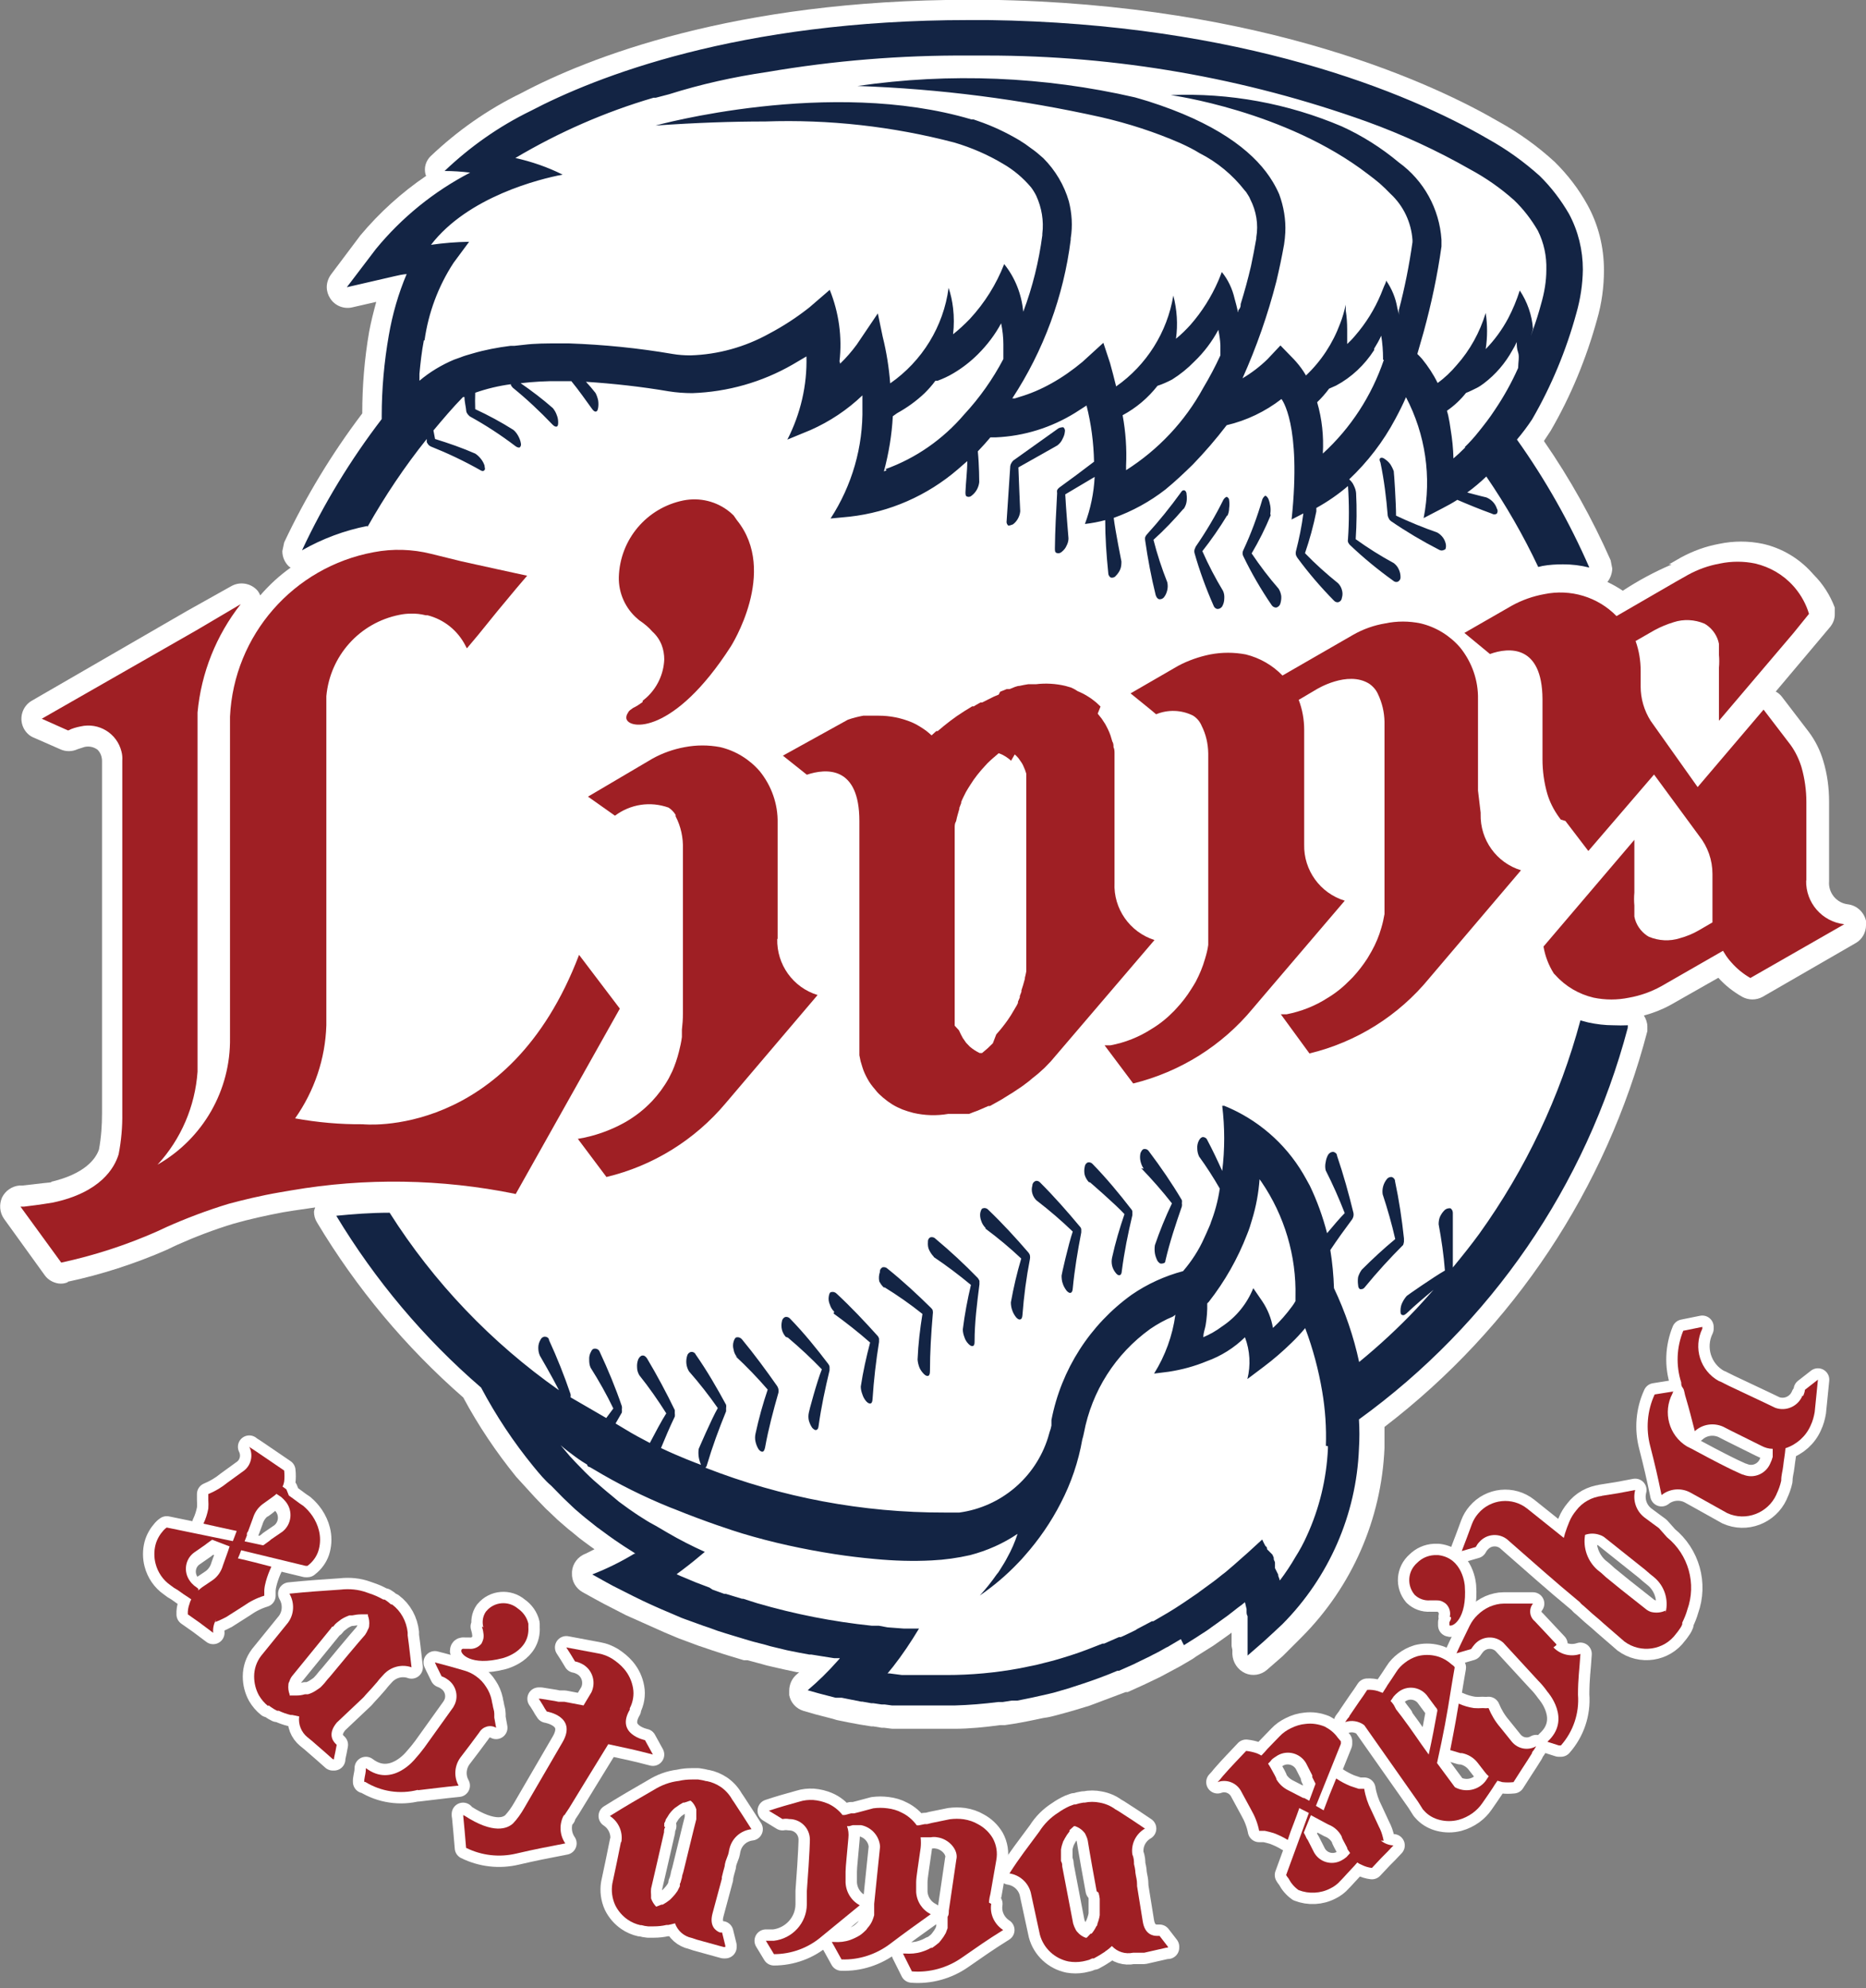 <?xml version="1.0" encoding="UTF-8"?><svg id="a" xmlns="http://www.w3.org/2000/svg" viewBox="0 0 92 98"><rect x="0" y="0" width="92" height="98" fill="#808080" stroke="none"/><path d="m60.76,81.33v.21c.02.41.26.77.63.94.36.16.78.09,1.07-.16l.78-.68.94-.94c2.48-2.49,3.93-5.81,4.08-9.32v-1.04c6.37-4.88,10.93-11.74,12.96-19.51v-.23c0-.19-.07-.38-.17-.54.45-.12.89-.29,1.31-.52l2.36-1.34c.34.38.74.69,1.18.94.31.17.69.17,1,0l4.59-2.65c.32-.18.51-.52.51-.88v-.22c-.1-.43-.45-.75-.88-.81-.57-.06-.99-.57-.94-1.14v-3.92c0-.69-.09-1.37-.29-2.02-.15-.51-.39-.99-.71-1.42l-1.34-1.75c-.08-.1-.18-.18-.29-.24l1.88-2.23.79-.94c.16-.19.25-.42.24-.67v-.3c-.23-.61-.58-1.16-1.04-1.62l-.09-.1c-.64-.71-1.48-1.21-2.41-1.42-.71-.15-1.45-.15-2.16,0-.66.12-1.29.35-1.88.67l-.61.35s.1-.02.14,0c-.84.36-1.64.79-2.4,1.29-.24-.16-.5-.31-.76-.43h0c.15-.19.23-.42.24-.66l-.08-.41c-.91-2.06-2.01-4.03-3.29-5.88l.33-.5c1-1.72,1.76-3.57,2.29-5.49.23-.79.34-1.61.34-2.43,0-1.13-.27-2.24-.82-3.23-.43-.78-.98-1.49-1.61-2.11-.84-.77-1.77-1.44-2.77-1.99-2.99-1.74-11.42-5.8-25.17-6h-.94c-11.61,0-18.83,2.88-22.07,4.6-1.65.8-3.16,1.86-4.49,3.13-.17.18-.27.42-.26.67,0,0,0,.16.06.28-1.21.82-2.3,1.81-3.24,2.93l-1.45,1.93c-.13.18-.21.4-.21.62,0,.2.06.39.17.56.23.36.67.54,1.09.44l1.18-.27c-.13.48-.25.94-.35,1.47-.23,1.33-.34,2.68-.34,4.03-1.5,1.98-2.79,4.11-3.85,6.36l-.09.43c0,.29.12.56.33.76l.08.05c-.55.39-1.05.85-1.5,1.37-.03-.08-.07-.15-.12-.22-.32-.38-.87-.48-1.3-.24l-2.18,1.22-7.66,4.43c-.49.28-.66.91-.38,1.4.11.19.27.34.47.42l1.3.57c.27.13.59.13.87,0l.34-.11c.22-.05.45,0,.63.13.15.14.23.35.23.56v17.36c0,.6-.04,1.2-.15,1.79-.14.42-.65,1.22-2.46,1.62.05-.02.1-.02.14,0q-.07,0-1.45.16h-.15c-.37.03-.7.26-.86.59-.15.34-.12.73.09,1.04l2.02,2.8c.16.22.41.36.68.4.16.02.33,0,.48-.08h-.06c1.69-.36,3.33-.89,4.91-1.58l.48-.23c.92-.41,1.86-.77,2.82-1.06.77-.22,1.59-.4,2.43-.56l.56-.09,1.03-.15c-.03.07-.05.14-.06.21,0,.19.05.37.15.53,1.94,3.24,4.37,6.15,7.21,8.63.74,1.38,1.62,2.69,2.61,3.91l.94,1.03.54.56.09.08.46.44.16.14.37.32.19.15.35.29.21.16.34.25.21.15-.44.22c-.38.14-.64.49-.67.88v.08c-.02.39.19.75.53.94l.58.32.46.25,1.09.56,1.88.84h0l.57.24.17.07.94.35.27.09.44.15.49.16.29.09.76.23h.18l.71.19.24.07.88.2.61.13h.11l-.12.11c-.24.2-.37.5-.37.81v.21c.07.37.34.67.71.78l.59.17.85.22c.06.02.13.04.2.06l.59.12.54.1.56.09h.1l.42.07h.12l.4.05h1.82c.14,0,.29,0,.43,0h.82c.73,0,1.5-.08,2.25-.18h.23l.4-.06.35-.06.42-.08.34-.07.38-.08h0c.16-.02.32-.05.47-.09l.31-.08.72-.2.79-.24,1.78-.67h.1l.73-.33.15-.07.71-.34.17-.09.67-.36.15-.08.58-.34.08-.05.11-.08h0l.62-.39.24-.15.57-.4.25-.18.09-.07s0,.07,0,.1v.56h0" fill="#fff" stroke-width="0"/><path d="m84.54,47.65c-.08.04-.12.11-.11.2,0,.03,0,.06,0,.08v.06h.08s.08.02.11,0c.07,0,.12,0,.15-.06s0-.06,0-.08c0-.02,0-.04,0-.06h0s0-.07,0-.1h0c-.05-.09-.16-.13-.25-.09,0,0,0,0,0,0" fill="#fff" stroke-width="0"/><path d="m68.72,23.24h0c-.04-.12-.1-.24-.17-.35-.07-.1-.17-.19-.27-.26-.09-.07-.17-.08-.22-.05s-.06.1,0,.22c.18.86.29,1.74.36,2.62.01.05.03.1.06.15.02.05.06.09.1.12.76.52,1.55.99,2.37,1.41.08.05.18.05.26,0,.07,0,.09-.12.08-.24-.02-.13-.07-.25-.14-.35-.08-.11-.18-.2-.29-.26h0c-.69-.24-1.37-.52-2.03-.83,0-.63-.1-2.14-.11-2.14" fill="#132444" stroke-width="0"/><path d="m62.63,25.33c.02-.13.02-.26,0-.39-.02-.12-.05-.24-.1-.36-.06-.1-.11-.15-.16-.14h0s-.09.07-.13.17c-.25.86-.56,1.7-.94,2.51-.05.09-.05.21,0,.3.4.83.87,1.64,1.39,2.4.05.08.13.13.23.13.09-.02.17-.09.2-.18.04-.12.06-.26.05-.39-.02-.13-.06-.25-.13-.36h0c-.48-.55-.92-1.13-1.33-1.74.36-.61.67-1.23.94-1.88" fill="#132444" stroke-width="0"/><path d="m60.52,25.42c.05-.12.08-.24.08-.37.02-.13.02-.26,0-.39,0-.1-.08-.16-.13-.17h0s-.1.05-.15.14c-.4.81-.86,1.58-1.37,2.32-.02.05-.04.1-.06.15-.01.05-.01.1,0,.15.25.89.57,1.76.94,2.6.03.09.1.16.2.17.09,0,.18-.05.23-.13.06-.11.1-.24.1-.37.01-.13,0-.26-.06-.39h0c-.38-.63-.72-1.28-1.02-1.96.44-.56.85-1.15,1.22-1.76" fill="#132444" stroke-width="0"/><path d="m58.36,25.09h0c.07-.11.12-.22.14-.35.02-.12.02-.25,0-.38,0-.11-.06-.18-.11-.19s-.11,0-.18.12c-.52.72-1.07,1.4-1.67,2.06-.03.04-.06.08-.08.13-.01.05-.01.11,0,.16.13.91.3,1.81.52,2.7.04.11.09.18.17.2.09.01.19-.03.24-.1.08-.1.13-.22.16-.35.03-.13.03-.26,0-.39h0c-.27-.68-.5-1.38-.68-2.09.53-.48,1.02-.99,1.48-1.53" fill="#132444" stroke-width="0"/><path d="m52.14,21.95c.1-.08.19-.18.24-.3.06-.11.11-.23.12-.36.02-.08,0-.17-.08-.23h0s-.13,0-.23.05l-2.23,1.59s-.07.07-.09.12c-.03.04-.05.1-.06.15l-.18,2.71c-.02.09.02.17.08.23.06,0,.13-.02.23-.06.11-.08.19-.18.25-.29.06-.11.1-.23.11-.36h0s-.07-1.54-.09-2.16l1.88-1.06" fill="#132444" stroke-width="0"/><path d="m51.15,59.21h0c.61.47,1.19.97,1.74,1.5-.21.61-.56,2.16-.55,2.17h0c0,.13.01.27.06.4.04.13.11.24.19.35.08.08.14.12.2.1s.09-.09.1-.21c.09-.94.24-1.83.42-2.77,0-.05,0-.11,0-.16-.01-.05-.04-.1-.08-.14-.6-.72-1.25-1.46-1.94-2.15-.06-.07-.15-.11-.24-.08h0c-.09.04-.15.12-.15.22-.04.13-.04.27,0,.4.04.13.11.25.21.34m-5.08,2.78h0c.64.43,1.25.89,1.84,1.38-.17.72-.31,1.46-.4,2.19h0c0,.13.03.26.08.39.04.13.11.24.21.34.08.08.15.11.21.09s.08-.09.08-.22c0-.94.12-1.88.24-2.82,0-.06,0-.11,0-.17-.02-.05-.05-.1-.08-.14-.66-.68-1.35-1.32-2.08-1.93-.06-.07-.16-.1-.25-.08-.09.04-.14.13-.13.23-.01.14,0,.28.06.4.06.12.13.23.23.33m7.71-3.66h0s1.24,1.07,1.69,1.56c-.24.7-.45,1.41-.61,2.14h0c-.03.13-.03.27,0,.4.03.13.09.25.18.36.07.09.14.13.2.11s.09-.08.1-.21c.12-.94.3-1.82.52-2.75,0-.05,0-.11,0-.16,0-.06-.03-.11-.07-.15-.57-.74-1.2-1.5-1.88-2.2-.06-.07-.15-.11-.24-.09-.09.03-.15.12-.16.22-.03.13-.03.27,0,.4.04.13.11.25.2.35m2.59-.68h0c.53.55,1.04,1.13,1.51,1.73-.32.67-.6,1.36-.84,2.06h0c-.02.13-.02.26,0,.4.02.13.07.26.13.38.07.09.13.14.19.13s.2,0,.2-.15c.22-.94.5-1.77.81-2.67.01-.05.01-.11,0-.16.01-.05.01-.1,0-.15-.49-.83-1.04-1.63-1.62-2.4-.05-.08-.13-.13-.23-.12-.08,0-.14.08-.19.2-.03.13-.03.27,0,.4.03.13.08.26.16.37m10.7,5.94c.06,0,.13,0,.21-.11.59-.72,1.22-1.41,1.88-2.07.02-.05.03-.1.04-.16,0-.05,0-.11,0-.16-.1-.94-.24-1.88-.44-2.82,0-.1-.07-.18-.16-.21h0c-.09-.01-.19.03-.24.1-.17.21-.25.48-.21.75h0c.24.73.45,1.46.62,2.21-.57.47-1.12.98-1.65,1.51h0c-.08.11-.14.23-.18.36-.02.13-.02.26,0,.4,0,.12.06.19.1.2m-18.48-2.99h0c.62.46,1.21.95,1.77,1.48-.21.71-.38,1.43-.51,2.16h0c0,.13.02.27.07.4.04.12.11.24.19.34.08.09.15.12.21.1s.09-.09.1-.21c.07-.93.19-1.85.37-2.77.01-.06.01-.11,0-.17-.01-.05-.04-.1-.07-.14-.62-.72-1.28-1.44-1.98-2.11-.06-.07-.16-.11-.25-.08h0c-.08,0-.12.1-.15.23-.02.13,0,.27.05.4.04.13.12.25.22.35m-9.75,5.4h0c.58.49,1.14,1.01,1.67,1.56-.24.59-.65,2.12-.64,2.13h0c-.03.13-.03.27,0,.4.04.13.09.25.17.36.08.08.14.12.2.1s.1-.08.11-.2c.13-.94.32-1.82.54-2.74,0-.05,0-.11,0-.16,0-.05-.03-.11-.06-.15-.57-.75-1.19-1.52-1.88-2.23-.06-.07-.15-.11-.24-.09-.09.03-.16.12-.17.22-.03.13-.03.27,0,.4.03.13.1.26.19.36m-2.49.94h0c.56.52,1.1,1.08,1.6,1.66-.24.71-.44,1.43-.6,2.17h0c-.03.13-.03.27,0,.4.03.13.08.26.15.37.07.09.14.13.2.12s.09-.08.12-.2c.17-.94.4-1.8.66-2.71.01-.06.01-.11,0-.17-.01-.05-.03-.1-.06-.15-.54-.77-1.12-1.56-1.74-2.31-.06-.07-.15-.11-.24-.1-.08,0-.13.08-.17.21-.04.13-.04.27,0,.4.02.14.08.26.17.37m7.26-3.45h0c.65.4,1.28.84,1.88,1.32-.12.74-.21,1.5-.24,2.25h0c.01.13.04.26.09.39.05.12.13.23.23.33.08.08.16.1.21.08s.08-.1.08-.22c0-.94.06-1.88.14-2.82.01-.05.01-.11,0-.16,0-.05-.04-.1-.08-.14-.68-.67-1.39-1.33-2.15-1.94-.07-.07-.16-.09-.25-.07h0c-.09.05-.14.14-.13.24-.05.15-.06.3-.03.45.06.12.14.23.24.32m-2.49,1.27h0c.62.45,1.22.92,1.8,1.43-.19.72-.35,1.44-.46,2.17h0c0,.13.03.26.08.39.04.13.11.25.2.35.08.08.15.11.21.09s.08-.09.09-.21c.06-.94.17-1.88.32-2.82,0-.06,0-.11,0-.17-.02-.05-.04-.1-.08-.14-.63-.7-1.3-1.41-2.01-2.07-.07-.07-.16-.1-.25-.08h0c-.08,0-.12.08-.14.23-.02.13,0,.27.06.4.04.13.11.24.21.34m39.13-14.12c-.24.01-.47.01-.71,0-.42,0-.84-.05-1.25-.14l-.38-.1c-1.01,3.77-2.7,7.33-4.98,10.51-.37.51-.84,1.1-1.31,1.67v-2.69c0-.09-.04-.18-.12-.23h0c-.08,0-.16,0-.26.07-.1.09-.18.2-.24.32-.06.12-.08.26-.08.4h0c.14.75.25,1.51.31,2.28-.56.32-1.88,1.24-1.88,1.25h0c-.09.1-.16.21-.22.33-.06.12-.09.25-.09.39,0,.12,0,.19.08.22s.12,0,.22-.08c.42-.4.87-.78,1.33-1.16-.39.44-.7.78-.85.94-.88.93-1.83,1.81-2.82,2.62-.27-1.26-.69-2.48-1.24-3.64-.02-.63-.08-1.26-.18-1.88.34-.51.7-1.01,1.08-1.52.03-.05.05-.1.06-.15.01-.05.01-.11,0-.16-.23-.94-.49-1.88-.81-2.82,0-.11-.11-.18-.19-.19h0c-.1,0-.18.05-.24.13-.07.12-.11.24-.13.38-.03.13-.03.27,0,.4h0c.35.69.66,1.39.94,2.11-.23.23-.57.63-.87.99-.21-.81-.49-1.59-.85-2.34-.06-.12-.33-.59-.33-.59-.89-1.51-2.26-2.69-3.89-3.35h-.1c.13,1.07.13,2.14,0,3.21-.23-.51-.47-1.02-.73-1.51-.03-.09-.11-.15-.21-.16h0c-.08,0-.15.06-.21.17-.06.12-.09.25-.08.39,0,.14.03.27.09.4h0c.37.51.71,1.04,1.02,1.58-.09.61-.25,1.2-.48,1.77.21-.46-.24.58-.29.67-.26.59-.62,1.14-1.04,1.63-.9.24-1.76.63-2.53,1.16-2.06,1.48-3.48,3.69-3.96,6.18h0v.27h0c-.02.11-.05.22-.09.32l-.08.28c-.62,1.97-2.32,3.41-4.37,3.69h-.73c-4.03.01-8.03-.74-11.79-2.21.04-.04.07-.09.08-.15.26-.88.58-1.75.94-2.63,0-.05,0-.11,0-.16.01-.05.01-.11,0-.16-.45-.83-.94-1.68-1.5-2.48-.04-.09-.13-.14-.23-.13h0c-.09.02-.17.1-.19.19-.08.26-.05.54.09.77h0c.51.58.98,1.18,1.42,1.81-.32.56-.94,2.01-.94,2.01h0c-.02.13-.02.26,0,.4.02.13.06.26.11.39h0c-.26-.1-1.02-.38-1.97-.83.21-.51.43-1.03.68-1.55.01-.05.01-.11,0-.16,0-.05,0-.11,0-.16-.41-.85-.87-1.71-1.37-2.55-.07-.1-.14-.15-.22-.14h0c-.08,0-.15.07-.21.18-.05.13-.07.26-.06.4,0,.14.04.27.11.39h0c.48.6.92,1.23,1.33,1.88-.22.34-.57,1-.81,1.46-.4-.21-.82-.43-1.24-.69l-.45-.27.31-.54s.01-.1,0-.15c.01-.05.01-.11,0-.16-.32-.94-.68-1.8-1.09-2.68-.03-.09-.11-.15-.21-.16h0c-.08,0-.15,0-.22.15-.07.12-.1.26-.09.4,0,.13.01.26.07.39h0c.41.65.79,1.32,1.12,2.01l-.35.47-1.76-1.02h0c.01-.05.01-.11,0-.16-.31-.91-.66-1.79-1.06-2.66,0-.11-.12-.17-.2-.17h0c-.1,0-.18.06-.22.15-.07.12-.11.25-.11.39,0,.14.02.27.08.4h0s.6,1.03.94,1.7c-3.33-2.34-6.17-5.31-8.35-8.75-.94,0-1.81.07-2.63.15,1.92,3.18,4.32,6.04,7.14,8.47.73,1.38,1.6,2.69,2.59,3.9.28.34.56.68.87.94l.51.52.1.1.42.4.15.14.35.3.17.14.34.27.2.16.33.24.23.17.31.22.31.21.18.12.47.3h0l.08.06h-.06c-.66.4-1.35.74-2.07,1.02l.68.38.35.19h0l1.03.52h0c.58.29,1.18.56,1.78.81h0l.56.24.16.06.94.34.27.09.41.15.41.13.36.11.73.22.24.07.62.16.24.07.83.2.6.12.49.09h.1l.56.09h0l.57.09h.28c-.04.05-.08.1-.13.15-.45.51-.94.99-1.46,1.43h0l.57.16.81.21h.3l.45.09h0l.5.1h.06l.45.08h.1l.4.06h.15l.37.05h3.09c.72-.02,1.43-.08,2.15-.17h.22l.44-.07h.28l.4-.08.34-.07.36-.08.4-.09.29-.07.69-.2h0l.74-.24c.57-.19,1.15-.4,1.71-.64h.08l.72-.32.14-.07.68-.33.15-.08c.23-.11.44-.23.65-.35.05-.02.1-.04.15-.08l.56-.33.15.3.59-.37.23-.15c.19-.12.38-.24.56-.38l.24-.17.54-.39.31-.24.19-.15c.12-.08.24-.18.35-.27l.08.34v.11c0,.08,0,.16.05.24v.15c0,.07,0,.14,0,.22v.91c0,.08,0,.16,0,.24v.42h0l.78-.68h0c.32-.29.62-.57.94-.87,2.29-2.31,3.64-5.39,3.77-8.64.03-.48.03-.97,0-1.45,6.51-4.71,11.19-11.52,13.25-19.29m-20.92,15.21c0-.2.08-.38.11-.56.06-.36.09-.72.08-1.08l.08-.08c.79-1.01,1.42-2.12,1.88-3.31.1-.24.18-.49.25-.74.2-.65.32-1.31.37-1.99l.1.14c1.13,1.66,1.72,3.64,1.67,5.65v.22c-.05.09-.11.18-.17.26-.28.38-.59.74-.94,1.06-.08-.47-.26-.92-.53-1.32l-.44-.64c-.31.77-.84,1.42-1.53,1.88-.29.22-.61.4-.94.54h0m6.15,5.37v.13c-.07,1.48-.42,2.94-1.04,4.29-.16.36-.35.71-.56,1.04-.23.4-.49.79-.77,1.16h0c-.02-.08-.05-.15-.08-.23,0-.02,0-.04,0-.06l-.16-.32v-.08s0-.09,0-.13h0v-.08l-.06-.14s0-.06,0-.08c-.02-.05-.04-.11-.07-.16h0l-.26-.26h0c0-.06,0-.11-.08-.16s0,0,0,0l-.08-.15h0l-.08-.17h0c-.46.43-.94.86-1.4,1.26h0l-.41.35-.17.13-.3.24-.16.12-.63.46-.12.09-.66.45-.09.06c-.24.16-.46.3-.71.45h0l-.72.42h-.07l-.72.38-.09.06c-.24.11-.48.24-.72.34h-.09l-.73.32h-.08l-.77.3h0c-.55.21-1.1.38-1.66.54h0l-.83.21h0l-.83.17h0c-1.19.22-2.39.33-3.6.33h-2.2l-.62-.08h-.09l.27-.33c.47-.6.89-1.23,1.28-1.88h-.75l-.8-.06-.43-.08h-.35c-1.91-.2-3.8-.57-5.65-1.11h0l-.69-.22h-.06l-.79-.24h-.08l-.58-.21-.15-.1-.66-.25h0l-.79-.33-.17-.08h0c.45-.33.83-.63,1.1-.86l.29-.24c-.64-.29-1.25-.6-1.83-.94l-.58-.34-.31-.17-.15-.09-.38-.24-.18-.12-.32-.22-.48-.35-.12-.1-.25-.21c-.3-.24-.59-.5-.88-.75-.28-.25-.58-.56-.86-.85s-.39-.42-.57-.64h0l-.2-.24h0c.21.19.44.36.67.53.13.1.26.19.4.28l.24.15c0,.08.08.12.13.12h0l.19.11c1.2.72,2.46,1.35,3.77,1.88l.21.08c1.55.63,2.88,1.06,3.34,1.2,1.49.45,3.02.78,4.56,1.02.65.1,1.31.18,1.98.24h0c.94.09,1.88.12,2.82.07.63-.03,1.26-.12,1.88-.26.84-.22,1.63-.57,2.34-1.05-.13.4-.3.8-.51,1.17-.1.2-.22.38-.33.56-.11.18-.12.19-.19.27-.25.36-.53.71-.83,1.04.68-.47,1.31-1,1.88-1.6.11-.11.23-.24.33-.36.7-.79,1.3-1.66,1.78-2.6.51-.98.87-2.04,1.06-3.13.03-.1.06-.21.08-.32.39-2.07,1.56-3.9,3.27-5.13.35-.24.73-.45,1.12-.61l.12-.09h0c-.14,1.03-.5,2.02-1.05,2.9l.72-.09c.65-.1,1.28-.27,1.88-.52.7-.25,1.35-.66,1.88-1.18.25.66.29,1.38.12,2.06l.81-.61c.48-.36.94-.76,1.37-1.18.23-.22.45-.46.67-.72.38,1.01.66,2.06.84,3.13.15.88.21,1.78.18,2.67m-1.26-13.18h0" fill="#132444" stroke-width="0"/><path d="m18.12,25.97c.86-1.52,1.83-2.97,2.92-4.33,0,.05,0,.1,0,.15.02.05.05.09.08.13.03.04.08.07.12.09.83.33,1.65.72,2.43,1.16.09.06.17.07.22,0s0-.1,0-.22c-.04-.12-.1-.23-.18-.33-.08-.1-.17-.19-.28-.26h0c-.64-.28-1.3-.51-1.98-.72l-.08-.42c.47-.56.94-1.12,1.46-1.65h.07c0,.24.07.47.09.71.01.05.04.1.07.14.03.04.07.08.11.11.78.43,1.53.92,2.24,1.46.09.07.17.08.21.07.06-.05.08-.13.06-.21-.02-.13-.07-.25-.13-.36-.06-.11-.14-.22-.24-.3h0c-.6-.38-1.23-.72-1.88-1.02-.01-.27-.01-.54,0-.81.57-.2,1.16-.34,1.76-.42v.05s.06.09.09.12c.69.56,1.34,1.17,1.96,1.82.08.08.14.11.2.1s.08-.08.08-.2c0-.13-.02-.25-.07-.37-.04-.12-.11-.24-.19-.34h0c-.5-.44-1.04-.85-1.59-1.23.62-.07,1.25-.11,1.88-.1h.62c.37.45.71.94,1.03,1.38.06.08.12.13.18.12s.09-.07.11-.18c.02-.12.02-.25,0-.38-.03-.13-.07-.25-.13-.36h0c-.15-.19-.3-.37-.47-.55,1.37.09,2.73.24,4.08.47.38.06.77.09,1.16.09,1.74-.06,3.44-.54,4.95-1.41l.68-.4c.04,1.42-.29,2.83-.94,4.1l1.14-.47c.95-.42,1.82-1,2.56-1.71v.59c.04,1.94-.51,3.85-1.57,5.48l.94-.09c1.97-.22,3.83-1.04,5.33-2.33l.47-.41c0,.51-.07,1.03-.09,1.53,0,.11,0,.19.08.22.08.03.17.01.23-.05.21-.16.34-.4.37-.66h0s0-.83-.07-1.52c.25-.26.46-.5.62-.69h.27c1.39-.06,2.73-.48,3.91-1.21l.56-.36c.23.91.35,1.83.37,2.77-.56.43-1.14.86-1.72,1.28-.04.03-.08.08-.1.12-.01.05-.01.1,0,.15-.05.94-.1,1.81-.11,2.72,0,.12,0,.2.09.23.08.03.17.01.24-.05.1-.08.19-.18.24-.3.06-.11.1-.24.1-.37h0s-.13-1.54-.16-2.17l1.45-.86c-.04.79-.2,1.57-.48,2.32.34-.04.67-.1,1-.19,0,.86.06,1.71.15,2.6,0,.09.04.18.12.23.09.02.19,0,.25-.08.09-.09.17-.2.22-.32.05-.12.06-.25.06-.39h0s-.31-1.55-.38-2.15c.92-.33,1.78-.8,2.55-1.4.49-.4.94-.83,1.35-1.23.59-.61,1.15-1.26,1.67-1.94.98-.23,1.9-.67,2.7-1.29,0,0,1,1.21.5,5.94l.58-.3c-.08.63-.21,1.26-.37,1.88-.01.05-.01.1,0,.15.01.05.04.1.07.15.55.75,1.15,1.45,1.8,2.11.06.07.15.11.24.08.09-.03.15-.11.16-.21.04-.13.04-.26,0-.39-.03-.12-.1-.24-.19-.33h0c-.57-.46-1.12-.95-1.63-1.48.23-.67.42-1.36.56-2.06h0c0-.06,0-.11,0-.17.56-.31,1.08-.67,1.56-1.08.06.87.06,1.74,0,2.61-.01.05-.01.1,0,.15.02.05.05.09.08.13.67.64,1.39,1.23,2.14,1.77.07.07.17.09.25.05.08-.05.13-.13.12-.23,0-.13-.03-.26-.09-.38-.05-.12-.14-.22-.24-.3h0c-.65-.35-1.28-.75-1.88-1.18.05-.76.06-1.51.02-2.27h0c-.01-.13-.05-.25-.11-.37-.05-.12-.13-.22-.23-.31h0c.91-.86,1.68-1.86,2.27-2.97.21-.39.39-.75.53-1.08.96,1.83,1.27,3.93.87,5.96l.94-.49c.25-.13.49-.26.72-.41.56.24,1.12.47,1.7.68.08.05.18.05.25,0,.05-.08.05-.18,0-.25-.08-.25-.27-.45-.52-.55h0s-.43-.1-.94-.24c.33-.24.65-.51.94-.79.97,1.42,1.83,2.91,2.56,4.46l.21-.05c.33-.06.67-.08,1.01-.08h0c.44,0,.87.05,1.3.16-.97-2.22-2.16-4.33-3.57-6.31.27-.32.52-.65.75-1,.95-1.64,1.68-3.4,2.18-5.23.2-.7.31-1.42.32-2.15,0-.96-.23-1.9-.68-2.74-.4-.69-.88-1.32-1.45-1.88-.78-.7-1.63-1.31-2.55-1.82-3.93-2.29-12.16-5.69-24.66-5.86h-.94c-11.39,0-18.43,2.82-21.6,4.48h0c-1.56.76-2.98,1.76-4.24,2.96.42,0,.84.03,1.26.08-1.79.93-3.37,2.21-4.65,3.77l-1.43,1.88,2.34-.54c.2-.05.41-.09.61-.11-.41.97-.7,1.98-.88,3.02-.23,1.31-.35,2.65-.35,3.98v.15c-1.54,2.01-2.86,4.18-3.93,6.47,1-.57,2.09-.98,3.22-1.2m2.82-9.14c.19-1.37.68-2.68,1.43-3.83l.77-1.04c-.63.01-1.26.06-1.88.15,1.82-2.37,5.36-3.25,6.49-3.46-.74-.37-1.52-.64-2.33-.82,2.14-1.27,4.42-2.27,6.81-2.97h.11l.65-.17c1.58-.5,3.21-.86,4.85-1.1h0c3.27-.56,6.59-.83,9.9-.81h.94c6.37,0,12.7,1.1,18.7,3.25,1.77.64,3.48,1.43,5.11,2.36.78.42,1.51.93,2.17,1.52.46.44.85.95,1.17,1.5.3.6.44,1.26.42,1.93,0,.57-.1,1.14-.26,1.69-.11.41-.24.83-.4,1.27-.23.66,0,0,0-.06-.05-.67-.28-1.32-.65-1.88-.15.47-.34.93-.57,1.37-.3.56-.67,1.07-1.11,1.52.09-.59.09-1.19,0-1.78-.29.95-.77,1.83-1.43,2.57-.28.33-.59.63-.94.88-.21-.43-.47-.82-.77-1.19-.07-.08-.15-.16-.23-.24.08-.28.19-.66.31-1.08.38-1.39.68-2.79.88-4.22,0-.11,0-.22,0-.33-.1-1.52-.87-2.92-2.1-3.81-.86-.72-1.81-1.32-2.82-1.78-2.66-1.13-5.54-1.66-8.43-1.54,0,0,5.65.76,9.73,3.9.22.16.4.31.57.45.18.16.36.33.53.51h0c.64.59,1.03,1.41,1.09,2.28v.11h0c-.16,1.13-.38,2.24-.67,3.34v.06h0c0,.06,0,.13,0,.19h0c0-.13-.06-.24-.08-.36-.08-.48-.27-.94-.55-1.34,0,.11-.08.22-.12.33l-.14.35c-.31.74-.74,1.43-1.26,2.03-.15.18-.29.32-.4.42v-.71c0-.32-.02-.63-.07-.94v-.29c-.07.32-.16.64-.28.94-.36.97-.93,1.84-1.68,2.55l-.13-.21c-.14-.21-.3-.41-.47-.59l-.66-.68-.64.68h0c-.37.36-.79.68-1.23.94.69-1.54,1.25-3.14,1.67-4.78.14-.59.27-1.2.38-1.82.03-.2.05-.39.06-.59.03-.64-.08-1.28-.3-1.88-.09-.21-.2-.42-.32-.62-.78-1.3-2.41-2.68-5.55-3.77l-.57-.19-.4-.12-.28-.08c-4.48-1.03-9.12-1.22-13.67-.56,4.05.14,8.07.66,12.02,1.54,1.34.31,2.64.73,3.9,1.28h0c.35.16.67.32.94.49.87.44,1.63,1.07,2.23,1.84l.07.08.12.19h0c.03.05.06.1.08.16.3.58.41,1.24.3,1.88v-.06h0v.12c-.08.45-.17.94-.26,1.35-.15.65-.32,1.26-.51,1.88h0c0,.08,0,.17-.08.26s0,.09-.05.14h0c-.06-.25-.11-.47-.17-.67-.11-.48-.32-.93-.63-1.31-.06.16-.12.31-.18.45-.34.78-.8,1.51-1.37,2.16-.22.24-.45.47-.71.68.1-.71.05-1.43-.13-2.13-.3,1.81-1.32,3.43-2.82,4.48-.1-.42-.21-.82-.3-1.15l-.33-1-1.03.94h0c-.48.4-.99.76-1.53,1.06-.5.28-1.03.51-1.58.67l-.22.07h-.13c1.54-2.35,2.53-5.03,2.88-7.82,0-.02,0-.04,0-.07.1-.61.06-1.22-.09-1.82-.23-.8-.67-1.54-1.26-2.13-.2-.18-.4-.35-.62-.5-.18-.14-.37-.27-.57-.39-.64-.38-1.32-.7-2.02-.94h0l-.23-.08h-.1c-6.99-2.08-15.58.3-15.58.3,2-.14,3.77-.2,5.4-.2,3.15-.11,6.29.24,9.34,1.04.84.25,1.65.6,2.4,1.05.52.3.98.69,1.37,1.15.1.13.19.28.26.42.27.59.38,1.24.3,1.88v.07c-.17,1.29-.48,2.55-.94,3.77h0c-.08-.86-.4-1.68-.94-2.35-.39,1-.96,1.91-1.69,2.7-.26.27-.54.53-.83.76.05-.43.05-.86,0-1.29-.04-.34-.11-.67-.22-1-.25,1.9-1.3,3.61-2.88,4.71-.06-.77-.18-1.54-.37-2.3l-.24-1.15-1.04,1.54h0c-.25.34-.52.65-.82.94,0-.04-.01-.08-.03-.11.14-1.2-.03-2.41-.48-3.53l-1.01.87h0c-.62.49-1.28.92-1.98,1.29-1.19.66-2.52,1.03-3.88,1.07-.29,0-.59-.02-.88-.07-1.69-.29-3.39-.46-5.1-.52h-.56c-.56,0-1.12,0-1.68.07l-.46.05h-.19c-.64.08-1.27.2-1.88.38-.2.06-.4.11-.59.19l-.31.11c-.62.26-1.2.61-1.71,1.04h0v-.34c.05-.53.11-1.09.22-1.66m51.35,5.28l-.32.31-.27.24c-.01-.48-.06-.96-.14-1.44-.03-.23-.07-.46-.12-.69l-.06-.22h0c.36-.25.67-.54.94-.88.18-.07.36-.16.54-.25.12-.06.23-.14.34-.22.58-.44,1.06-1,1.41-1.64.08-.13.15-.26.21-.4,0,.15,0,.33.07.52s0,.51,0,.76c-.32.72-.71,1.42-1.15,2.07-.26.4-.53.74-.77,1.04-.22.28-.46.55-.72.8m-3.98-4.31c-.6,1.77-1.63,3.36-3.01,4.62.05-.85-.04-1.71-.28-2.53.22-.21.41-.43.59-.67l.34-.15c.77-.41,1.41-1.02,1.88-1.75,0-.02,0-.04,0-.07.13-.21.25-.42.35-.64.06.37.09.75.09,1.13,0,.02,0,.04,0,.06m-12.67,5.43h0v-.21h0c.04-.84-.02-1.67-.17-2.49h0c.67-.36,1.25-.85,1.72-1.45.25-.08.49-.19.72-.31.4-.25.77-.55,1.1-.89.47-.45.87-.98,1.18-1.56.05.25.09.51.1.76h0v.5c-.25.55-.54,1.09-.85,1.61-.9,1.65-2.21,3.04-3.8,4.05m-11.8,0l-.14.06c.24-.89.39-1.8.44-2.72l.21-.15c.49-.27.95-.6,1.36-.99.19-.19.37-.39.53-.61h.11c.27-.1.53-.22.78-.37.44-.26.85-.58,1.21-.94.45-.45.84-.96,1.14-1.52.07.34.11.69.11,1.04v.72c-.52.99-1.17,1.91-1.93,2.73-1.04,1.22-2.38,2.16-3.89,2.7" fill="#132444" stroke-width="0"/><path d="m72.87,38.97v-4.5c.02-.93-.3-1.83-.88-2.55-.51-.59-1.19-1.01-1.95-1.19-.57-.12-1.17-.12-1.74,0-.55.09-1.09.28-1.58.56l-3.49,2.01h0c-.49-.51-1.12-.87-1.81-1.04-.58-.11-1.17-.11-1.75,0-.55.11-1.09.3-1.58.56l-2.35,1.36.74.6.33.27.19.16h0c.58-.24,1.24-.22,1.81.06h0c.2.12.35.3.44.52.21.42.31.87.32,1.34v9.45c-.03.23-.09.46-.16.69-.11.39-.27.77-.46,1.13-.07.12-.14.24-.22.36-.21.34-.45.65-.72.94l-.13.14c-.33.34-.7.64-1.1.88-.62.4-1.32.68-2.04.81h-.28l1.41,1.88h0c2.31-.57,4.38-1.86,5.9-3.7h0l.51-.6,4.02-4.71c-1.21-.37-2.03-1.5-2-2.77v-5.65c0-.51-.09-1.01-.27-1.48l.88-.52h0s1.52-.94,2.59-.28c.19.13.35.31.44.52.2.42.31.88.32,1.35v7.95h0v.72c0,.16,0,.31,0,.47v.35c-.04.23-.09.46-.16.69-.11.39-.27.77-.47,1.13l-.21.36c-.22.34-.46.65-.73.94l-.13.13c-.33.34-.7.64-1.1.88-.62.4-1.31.67-2.03.81h-.28l1.41,1.93h0c2.32-.56,4.39-1.86,5.9-3.7h0l4.53-5.33c-1.21-.37-2.02-1.5-1.99-2.77v-.07" fill="#9f1f24" stroke-width="0"/><path d="m31.68,34.61c-.15.11-.3.21-.47.29l-.11.08c-.06.04-.11.09-.14.16-.06.08-.09.18-.08.27.08.57,2.34.83,5.15-3.54,0,0,2.36-3.69.3-6.23l-.16-.23h0l-.13-.12-.07-.06c-.64-.52-1.47-.72-2.28-.56-1.81.37-3.12,1.92-3.18,3.77-.02.8.33,1.57.94,2.08h0l.07.06h0c.24.16.46.34.65.56.2.18.35.4.45.65h0c.09.23.13.48.13.72-.03.72-.35,1.4-.88,1.88l-.18.15" fill="#9f1f24" stroke-width="0"/><path d="m38.34,46.29v-5.72c.02-.93-.3-1.83-.88-2.55-.51-.59-1.19-1.01-1.95-1.19-.58-.11-1.17-.11-1.75,0-.55.1-1.09.29-1.58.56l-3.19,1.88,1.33.94h0c.76-.57,1.74-.72,2.64-.4h0c.14.09.26.21.35.36h0s0,.04,0,.07c.26.5.38,1.06.36,1.63v8.11c0,.26-.02.52-.05.78v.36c-.03.25-.09.5-.15.74-.08.32-.19.64-.32.94-.06.12-.12.24-.18.36-.23.41-.51.79-.83,1.13l-.17.17c-.36.35-.77.65-1.2.89-.71.39-1.48.66-2.28.79l1.41,1.88h0c2.3-.55,4.36-1.83,5.88-3.64h0l4.53-5.33c-1.21-.37-2.02-1.5-1.99-2.77" fill="#9f1f24" stroke-width="0"/><path d="m49.24,34.24l-.24.1-.3.15h0l-.28.14h-.08l-.2.11-.13.08h-.08l-.39.24h0l-.35.23h0l-.33.24h0l-.18.14-.15.12h0l-.3.25h0s-.04,0-.07,0l-.23.21c-.09-.08-.18-.16-.27-.23l-.16-.11c-.18-.12-.37-.23-.56-.31-.51-.21-1.06-.32-1.61-.32h-.77c-.26.05-.51.11-.76.2l-3.2,1.77,1.18.94c.96-.32,2.59-.44,2.59,2.28v11.16c0,.1,0,0,0,.07v.32h0l.06.29h0c.03.1.06.2.09.3h0c.06.2.15.39.25.57h0c.1.19.23.36.37.52.06.08.12.15.19.22h0l.21.19h0c.14.12.29.23.45.33h0c.16.1.33.18.5.25h0l.26.09h0l.28.08c.56.13,1.15.15,1.72.05h1.03l.2-.08h0l.22-.08h0l.21-.09.32-.14h.08l.25-.14.11-.06.26-.15.11-.07c.12-.08.25-.15.39-.24h0l.33-.22h0c.11-.07.22-.15.32-.23h0c.1-.07.2-.15.3-.24h0l.31-.25h0l.31-.28h0l.3-.31h0l5.12-5.99c-1.22-.39-2.03-1.55-1.97-2.82v.08-6.46c0-.1,0-.21-.05-.31h0c0-.09,0-.19-.06-.28s0,0,0,0c-.03-.1-.06-.2-.09-.3h0c-.07-.2-.16-.38-.26-.56h0l-.17-.26-.2-.25.14-.35h0l-.2-.19h0c-.14-.12-.29-.23-.44-.32h0c-.16-.1-.32-.18-.49-.25h0c-.1-.07-.21-.13-.33-.18h0l-.28-.08h0c-.47-.11-.97-.14-1.45-.08h-.38c-.14.02-.28.05-.42.08h0c-.13,0-.3.08-.5.16h-.14l-.32.13m.72,3.09h0c.06.05.12.11.18.18h0l.16.23h0c.03.05.07.11.09.17h0l.08.19.06.18h0v.24s0,.09,0,.14c0,.08,0,.15,0,.23h0v8.56c0,.07,0,.14,0,.22h0v.35c-.02.11-.04.21-.07.32v.05c-.03.11-.06.22-.09.32h0l-.08.25s0,.04,0,.07l-.08.21v.07c-.03.07-.06.14-.09.21v.06c-.04.08-.08.17-.13.24h0c-.07.12-.14.24-.22.37l-.16.24h0c-.17.24-.36.48-.56.7h0l-.17.44h0l-.26.25h0l-.27.23h-.12c-.18-.09-.34-.19-.49-.32h0l-.18-.19h0l-.16-.23c-.07-.12-.13-.25-.19-.38l-.21-.23h0c0-.06,0-.11,0-.17v-.08s0-.09,0-.14v-.21h0v-9.15c0-.12,0-.22.07-.33h0c.02-.11.05-.22.08-.33l.08-.28s0-.03,0-.05c.03-.08.06-.15.09-.23,0-.02,0-.03,0-.05.03-.08.06-.15.1-.23h0l.13-.26c.07-.12.14-.24.22-.36.21-.34.46-.65.73-.94l.12-.13c.09-.09.18-.17.27-.25h0l.28-.24.13.05c.17.08.34.19.48.32" fill="#9f1f24" stroke-width="0"/><path d="m89.06,43.41v-3.87c0-.58-.08-1.16-.24-1.72-.12-.39-.3-.77-.54-1.1l-1.33-1.74h0l-3.25,3.82-2.32-3.27c-.32-.51-.49-1.09-.49-1.69v-.77c0-.5-.08-1-.25-1.47l.94-.54c.3-.16.61-.29.94-.39.49-.16,1.03-.13,1.51.07l.1.06c.32.22.55.56.62.94v.06c0,.06,0,.12,0,.18v.3h0c.02.21.02.43,0,.64v2.61l3.68-4.33h0l.76-.94c-.14-.47-.38-.91-.7-1.29l-.07-.08c-.5-.56-1.16-.94-1.88-1.11-.57-.12-1.17-.12-1.74,0-.56.1-1.09.29-1.58.56l-.6.34h0l-2.92,1.69c-.93-.95-2.27-1.35-3.57-1.08-.55.1-1.09.29-1.58.56l-2.35,1.35,1.26,1.04c.94-.34,2.57-.46,2.59,2.21v2.98c0,.58.08,1.16.24,1.71.12.4.31.77.55,1.11l.11.15.23.07,1.13,1.48h0l3.24-3.77,2.22,3.02h0c.43.54.66,1.2.66,1.88v2.39l-.67.39h0c-.29.17-.61.3-.94.39-.5.16-1.03.13-1.52-.07l-.1-.06c-.32-.22-.55-.56-.62-.94,0-.02,0-.04,0-.06v-.48h0c-.02-.21-.02-.43,0-.64v-2.6l-4.48,5.26c.08.47.25.92.51,1.33l.08.08c.5.56,1.16.94,1.88,1.11.58.12,1.17.12,1.75,0,.56-.1,1.09-.29,1.58-.56l3.05-1.75c.1.17.21.34.34.49l.07.08c.27.31.59.57.94.77l4.63-2.65c-1.09-.12-1.91-1.06-1.88-2.16" fill="#9f1f24" stroke-width="0"/><path d="m25.42,58.87l5.14-9.15-2.01-2.65c-3.48,9.13-10.66,8.35-10.66,8.35h0c-1.12.01-2.24-.09-3.34-.29.95-1.35,1.49-2.94,1.54-4.59v-16.22c.18-1.99,1.64-3.62,3.6-4.01.19-.04.38-.06.56-.06h0c.25-.01.5.02.74.08h.09c.82.21,1.5.76,1.88,1.52l.06.11.57-.68.94-1.16h0l.94-1.13.52-.61-1.47-.32-1-.22h0l-.77-.17-1.5-.37h0c-.92-.23-1.89-.26-2.82-.08-3.96.73-6.9,4.09-7.09,8.11v15.83c.04,2.58-1.33,4.97-3.57,6.25,1.16-1.26,1.85-2.88,1.97-4.58v-17.71c.18-1.95.92-3.8,2.13-5.34l-2.15,1.27-7.66,4.38,1.3.58c.19-.1.4-.16.61-.2.9-.21,1.8.34,2.02,1.24.04.15.05.3.04.45v17.37c.01.68-.05,1.36-.18,2.03-.2.66-.88,1.88-3.24,2.38-.66.11-1.17.17-1.42.2h-.18l2.01,2.76h0c1.62-.35,3.19-.86,4.71-1.53h0l.45-.21c1.01-.45,2.04-.84,3.1-1.16.71-.19,1.56-.4,2.55-.57l.53-.09c3.66-.63,7.4-.57,11.04.17" fill="#9f1f24" stroke-width="0"/><path d="m30.62,90.78h0c-.17.83-.25,1.25-.43,2.07-.06.36-.01.73.14,1.06.14.29.36.54.62.72.19.13.4.22.62.27h.06c.1.03.21.05.32.06h.28c.21,0,.42-.02.63-.07h.09c.11-.02.22-.05.33-.08.13.37.44.64.82.72l.24.08.29.08,1.05.29h.08v-.07l-.16-.65h-.11c-.2-.08-.53-.31-.36-.94s.28-1.03.46-1.71h0v-.08c.05-.22.08-.32.14-.54,0,0,0-.15.11-.41.11-.26.08-.29.13-.47.13-.51.56-.88,1.08-.94-.34-.53-.51-.8-.86-1.33l-.09-.13c-.14-.25-.33-.46-.56-.62-.21-.14-.44-.24-.69-.29h-.04c-.13-.04-.26-.06-.39-.08h-.3c-.22,0-.44.02-.65.07h0c-.44.05-.86.21-1.23.44-.88.51-1.32.76-2.17,1.29.43.28.66.8.56,1.31m2.12-.78v-.17l.06-.12c0-.08.08-.15.12-.23.07-.13.17-.24.27-.34.04-.03.07-.07.11-.09.12-.09.24-.17.37-.24h.06l.27-.09h.05c.13.11.22.26.27.42v.49h0s-.14.53-.61,2.48c-.02.1-.05.19-.08.28-.01.09-.03.18-.06.26-.01.06-.03.12-.06.17v.11s-.08.16-.12.24c-.08.12-.17.23-.27.33l-.1.1c-.11.09-.23.17-.36.24h-.06l-.26.1h0c-.11-.12-.2-.26-.25-.41,0-.06,0-.11,0-.17-.01-.1-.01-.21,0-.31h0c.25-1.1.39-1.66.64-2.78h0c0-.11,0-.16.06-.26" fill="#9f1f24" stroke-width="0"/><path d="m32.74,90v-.17l.06-.12c0-.08.08-.15.12-.23.07-.13.17-.24.27-.34.04-.03.07-.07.11-.09.12-.09.24-.17.37-.24h.06l.27-.09h.05c.13.11.22.26.27.42v.49h0s-.14.53-.61,2.48c-.02.1-.05.19-.08.28-.01.09-.03.18-.06.26-.01.06-.03.12-.06.17v.11s-.08.16-.12.24c-.08.12-.17.23-.27.33l-.1.1c-.11.09-.23.17-.36.24h-.06l-.26.1h0c-.11-.12-.2-.26-.25-.41,0-.06,0-.11,0-.17-.01-.1-.01-.21,0-.31h0c.25-1.1.39-1.66.64-2.78h0c0-.11,0-.16.06-.26" fill="none" stroke="#fff" stroke-linecap="round" stroke-linejoin="round" stroke-width="1.12"/><path d="m30.62,90.78h0c-.17.83-.25,1.25-.43,2.07-.06.36-.01.73.14,1.06.14.29.36.54.62.72.19.13.4.22.62.27h.06c.1.03.21.05.32.06h.28c.21,0,.42-.02.63-.07h.09c.11-.02.22-.05.33-.08.13.37.44.64.82.72l.24.08.29.08,1.05.29h.08v-.07l-.16-.65h-.11c-.2-.08-.53-.31-.36-.94s.28-1.03.46-1.71h0v-.08c.05-.22.08-.32.14-.54,0,0,0-.15.11-.41.11-.26.08-.29.13-.47.13-.51.56-.88,1.08-.94-.34-.53-.51-.8-.86-1.33l-.09-.13c-.14-.25-.33-.46-.56-.62-.21-.14-.44-.24-.69-.29h-.04c-.13-.04-.26-.06-.39-.08h-.3c-.22,0-.44.02-.65.07h0c-.44.05-.86.21-1.23.44-.88.51-1.32.76-2.17,1.29.43.28.66.8.56,1.31" fill="none" stroke="#fff" stroke-linecap="round" stroke-linejoin="round" stroke-width="1.12"/><path d="m10.61,79.96c.3-.11.49-.23.53-.24h0l.88-.56c.31-.22.65-.39,1.01-.5v-.27c.01-.15.04-.3.08-.44.07-.25.16-.49.27-.72l-.85-.22c-.33-.08-.48-.12-.8-.19h0c.07-.16.11-.25.16-.4l3.18.77h.09l.12-.1c.21-.19.37-.44.44-.72h0c.08-.31.08-.63,0-.94-.06-.24-.17-.48-.31-.69-.13-.19-.28-.36-.46-.51-.15-.1-.24-.16-.38-.27h0l-.33-.24-.12-.3h0c-.08-.06-.11-.08-.19-.14.04-.07.06-.15.08-.24h0c.02-.18.02-.36,0-.55l-.63-.43-.75-.51-.18-.12c-.06-.03-.11-.07-.16-.11.2.4.1.88-.24,1.16h0l-.84.61c-.28.23-.6.42-.94.56,0,.09,0,.19,0,.28.01.15.01.3,0,.44-.05.26-.13.51-.24.74l.86.19.78.17c-.08.2-.11.31-.19.5l-3.26-.67-.08.06h0l-.08.08h0c-.18.2-.32.44-.39.7h0c-.08.31-.08.63,0,.94.11.43.37.81.73,1.06.11.09.23.17.36.24h0l.31.22.17.11h0l.19.13c-.04.07-.07.15-.09.23h0c-.06.16-.09.34-.08.51l.57.4.68.51c-.02-.23.03-.46.15-.66m1.51-4.16c0-.08,0-.1.06-.18l.24-.65h0c.08-.27.24-.51.46-.68l.5-.36c.07-.05.14-.1.2-.16h0l.12.08.12.08h0c.08.07.16.15.23.24.35.45.28,1.1-.17,1.46h0l-.57.39s-.05.05-.08.07l-.29.21h-.05l-.88-.19.12-.31m-2.4,2.65l-.1-.08-.11-.08h0c-.08-.07-.15-.14-.21-.23-.32-.44-.24-1.06.2-1.39h0l.56-.39.09-.07.25-.18.86.33c-.11.35-.2.56-.33.94h0c-.08.29-.26.55-.5.72l-.52.35-.2.16h0" fill="#9f1f24" stroke-width="0"/><path d="m9.71,78.46l-.1-.08-.11-.08h0c-.08-.07-.15-.14-.21-.23-.32-.44-.24-1.06.2-1.39h0l.56-.39.09-.07.25-.18.9.21c-.11.35-.2.56-.33.94h0c-.08.29-.26.55-.5.72l-.52.35-.2.16h0" fill="none" stroke="#fff" stroke-linecap="round" stroke-linejoin="round" stroke-width="1.12"/><path d="m12.11,75.8c0-.08,0-.1.06-.18l.24-.65h0c.08-.27.24-.51.46-.68.07,0,.21-.15.5-.36.07-.05.14-.1.2-.16h0l.12.08.12.08h0c.08.07.16.15.23.24.35.45.28,1.1-.17,1.46h0l-.57.39s-.05.05-.08.07l-.29.21h-.05l-.88-.19.12-.31" fill="none" stroke="#fff" stroke-linecap="round" stroke-linejoin="round" stroke-width="1.12"/><path d="m10.61,79.96c.3-.11.49-.23.53-.24h0l.88-.56c.31-.22.65-.39,1.01-.5v-.27c.01-.15.04-.3.08-.44.07-.25.16-.49.27-.72l-.85-.22c-.33-.08-.48-.12-.8-.19h0c.07-.16.11-.25.16-.4l3.18.77h.09l.12-.1c.21-.19.37-.44.44-.72h0c.08-.31.08-.63,0-.94-.06-.24-.17-.48-.31-.69-.13-.19-.28-.36-.46-.51-.15-.1-.24-.16-.38-.27h0l-.33-.24-.12-.3h0c-.08-.06-.11-.08-.19-.14.04-.07.06-.15.08-.24h0c.02-.18.02-.36,0-.55l-.63-.43-.75-.51-.18-.12c-.06-.03-.11-.07-.16-.11.2.4.1.88-.24,1.16h0l-.84.61c-.28.23-.6.42-.94.56,0,.09,0,.19,0,.28.01.15.01.3,0,.44-.05.26-.13.51-.24.74l.86.19.78.17c-.08.2-.11.31-.19.5l-3.26-.67-.08.06h0l-.08.08h0c-.18.2-.32.44-.39.7h0c-.08.31-.08.63,0,.94.11.43.37.81.73,1.06.11.09.23.17.36.24h0l.31.22.17.11h0l.19.13c-.04.07-.07.15-.09.23h0c-.06.16-.09.34-.08.51l.57.4.68.51c-.02-.23.03-.46.15-.66" fill="none" stroke="#fff" stroke-linecap="round" stroke-linejoin="round" stroke-width="1.12"/><path d="m20.6,88.25c.8-.09,1.2-.15,2.01-.23-.24-.43-.21-.96.08-1.37h0c.38-.49.56-.74.94-1.25.17-.29.54-.4.83-.23,0,0,0,0,0,0l-.09-.5v-.19h0c0-.17-.06-.26-.08-.44-.02-.08-.04-.16-.05-.24h0c-.05-.23-.14-.45-.27-.64-.13-.21-.3-.39-.5-.53-.18-.13-.37-.22-.58-.28-.57-.17-.87-.25-1.45-.4.12.27.2.4.33.68.1.04.19.08.27.14.46.29.61.9.32,1.36,0,0,0,0,0,.01h0l-1.44,2.01c-.14.19-.29.37-.45.55,0,0-1.13,1.45-2.43.46,0,.24-.05.35-.08.58v.1h.05c.78.48,1.72.62,2.6.39" fill="#9f1f24" stroke-width="0"/><path d="m20.6,88.25c.8-.09,1.2-.15,2.01-.23-.24-.43-.21-.96.08-1.37h0c.38-.49.56-.74.94-1.25.17-.29.54-.4.83-.23,0,0,0,0,0,0l-.09-.5v-.19h0c0-.17-.06-.26-.08-.44-.02-.08-.04-.16-.05-.24h0c-.05-.23-.14-.45-.27-.64-.13-.21-.3-.39-.5-.53-.18-.13-.37-.22-.58-.28-.57-.17-.87-.25-1.45-.4.12.27.2.4.33.68.1.04.19.08.27.14.46.29.61.9.32,1.36,0,0,0,0,0,.01h0l-1.44,2.01c-.14.19-.29.37-.45.55,0,0-1.13,1.45-2.43.46,0,.24-.05.35-.08.58v.1h.05c.78.48,1.72.62,2.6.39" fill="none" stroke="#fff" stroke-linecap="round" stroke-linejoin="round" stroke-width="1.12"/><path d="m23.76,80.18h0c.03.1.06.2.07.31.02.1.02.2,0,.3-.02.08-.05.15-.09.23-.15.18-.37.28-.6.26h-.07c-.06,0-.12,0-.18,0h0s-.05-.01-.07,0c-.03,0-.06.02-.07.06-.08.17.46.81,2.03.4,0,0,1.35-.32,1.27-1.53v-.17h0c-.07-.31-.26-.57-.52-.75-.46-.39-1.16-.34-1.55.13,0,0-.01.02-.02.02-.16.23-.2.51-.13.78" fill="#9f1f24" stroke-width="0"/><path d="m23.76,80.18h0c.03.1.06.2.07.31.02.1.02.2,0,.3-.02.08-.05.15-.09.23-.15.18-.37.28-.6.26h-.07c-.06,0-.12,0-.18,0h0s-.05-.01-.07,0c-.03,0-.06.02-.07.06-.08.17.46.81,2.03.4,0,0,1.35-.32,1.27-1.53v-.17h0c-.07-.31-.26-.57-.52-.75-.46-.39-1.16-.34-1.55.13,0,0-.01.02-.02.02-.16.23-.2.51-.13.78" fill="none" stroke="#fff" stroke-linecap="round" stroke-linejoin="round" stroke-width="1.12"/><path d="m27.82,89.55h0v-.06s.09-.13.24-.36c.38-.63,1.2-1.96,1.93-3.15.88.19,1.33.28,2.2.51l-.39-.71s-1.46-.29-.75-1.5c0-.02,0-.04,0-.07h0c.16-.31.22-.66.16-1-.06-.35-.21-.67-.44-.94-.17-.2-.38-.37-.6-.51-.2-.12-.42-.21-.65-.25l-1.6-.3c.18.27.26.41.43.69.11.02.22.06.32.11.52.25.74.88.49,1.41,0,0,0,0,0,0h0l-.39.65-.94-.18h-.29c-.12-.03-.25-.05-.38-.07h0l-.5-.08h-.1l.07.1.15.24h0l.08.14s.07.1.1.15h0s1.52.24.77,1.52l-1.88,3.23c-.16.28-.34.54-.56.77-.27.24-.94.56-2.41-.4h0s-.03,0-.05,0v-.07h0c.07.67.09,1.01.15,1.67h0c.77.38,1.64.48,2.48.28.94-.22,1.44-.31,2.41-.5-.29-.42-.31-.97-.06-1.41" fill="#9f1f24" stroke-width="0"/><path d="m27.82,89.55h0v-.06s.09-.13.24-.36c.38-.63,1.2-1.96,1.93-3.15.88.19,1.33.28,2.2.51l-.39-.71s-1.46-.29-.75-1.5c0-.02,0-.04,0-.07h0c.16-.31.22-.66.16-1-.06-.35-.21-.67-.44-.94-.17-.2-.38-.37-.6-.51-.2-.12-.42-.21-.65-.25l-1.6-.3c.18.27.26.41.43.69.11.02.22.06.32.11.52.25.74.88.49,1.41,0,0,0,0,0,0h0l-.39.65-.94-.18h-.29c-.12-.03-.25-.05-.38-.07h0l-.5-.08h-.1l.07.1.15.24h0l.08.14s.07.1.1.15h0s1.52.24.77,1.52l-1.88,3.23c-.16.28-.34.54-.56.77-.27.24-.94.56-2.41-.4h0s-.03,0-.05,0v-.07h0c.07.67.09,1.01.15,1.67h0c.77.38,1.64.48,2.48.28.94-.22,1.44-.31,2.41-.5-.29-.42-.31-.97-.06-1.41" fill="none" stroke="#fff" stroke-linecap="round" stroke-linejoin="round" stroke-width="1.12"/><path d="m48.76,93.79h0s0-.17.07-.43l.29-1.66c.07-.37.01-.75-.17-1.08-.17-.29-.42-.53-.72-.69-.22-.13-.46-.21-.72-.25-.22-.03-.45-.03-.68,0l-.88.18-.24.06h-.12l-.29.06h-.1c-.19-.26-.44-.48-.73-.62-.22-.12-.47-.19-.72-.22-.23-.03-.46-.03-.69,0l-.71.19h0l-.24.06s-.05,0-.08,0c-.02,0-.04,0-.07,0l-.31.08h-.11c-.19-.24-.44-.44-.72-.56-.23-.1-.48-.16-.73-.18-.23-.01-.45.01-.67.08-.61.17-.94.26-1.51.45l.67.41c.11-.02.22-.02.33,0,.56,0,1.01.44,1.02,1,0,0,0,.01,0,.02h0s0,.54-.15,2.53v.3h0c0,.09,0,.18,0,.26,0,.03,0,.07,0,.1-.01.92-.71,1.68-1.62,1.79-.05,0-.11,0-.16,0h-.24l.4.66h0c.86,0,1.7-.31,2.35-.87.76-.62,1.15-.94,1.88-1.54-.45-.24-.72-.72-.7-1.23h0v-.42c0-.26.08-.94.14-1.68.02-.19,0-.39-.07-.57h.11l.18-.05h.08c.11,0,.21,0,.32,0,.52.1.91.54.94,1.06h0c-.11,1.13-.18,1.69-.29,2.82h0v.43s0,.09,0,.13c-.02.08-.05.16-.08.24-.05.13-.13.26-.23.37-.03.04-.06.08-.09.12-.1.1-.2.19-.32.27h0c-.15.09-.3.16-.46.22-.26.09-.53.12-.8.1h-.11c.2.34.28.51.48.86h0c.87.03,1.71-.25,2.4-.77h0c.78-.59,1.19-.88,2-1.46-.42-.21-.69-.62-.72-1.09h0s0-.04,0-.07v-.42c0-.26.12-.94.22-1.68.02-.17.02-.35,0-.53h.5c.11-.02.21-.02.32,0,.59.08,1.06.64.94,1.1h0s-.08.55-.37,2.52c0,.12,0,.21-.06.3,0,.09,0,.18,0,.26,0,.06,0,.11,0,.17,0,.04,0,.09,0,.13l-.09.24c-.07.13-.15.25-.24.36l-.09.11c-.11.09-.22.18-.34.26h-.06c-.15.09-.31.15-.47.2-.26.08-.54.1-.81.08h-.1l.44.88h0c.86.07,1.73-.17,2.44-.66.81-.56,1.21-.85,2.06-1.38-.43-.28-.67-.78-.59-1.29" fill="#9f1f24" stroke-width="0"/><path d="m48.76,93.79h0s0-.17.07-.43l.29-1.66c.07-.37.01-.75-.17-1.08-.17-.29-.42-.53-.72-.69-.22-.13-.46-.21-.72-.25-.22-.03-.45-.03-.68,0l-.88.18-.24.06h-.12l-.29.06h-.1c-.19-.26-.44-.48-.73-.62-.22-.12-.47-.19-.72-.22-.23-.03-.46-.03-.69,0l-.71.19h0l-.24.06s-.05,0-.08,0c-.02,0-.04,0-.07,0l-.31.08h-.11c-.19-.24-.44-.44-.72-.56-.23-.1-.48-.16-.73-.18-.23-.01-.45.01-.67.08-.61.17-.94.26-1.51.45l.67.41c.11-.02.22-.02.33,0,.56,0,1.01.44,1.02,1,0,0,0,.01,0,.02h0s0,.54-.15,2.53v.3h0c0,.09,0,.18,0,.26,0,.03,0,.07,0,.1-.01.92-.71,1.68-1.62,1.79-.05,0-.11,0-.16,0h-.24l.4.66h0c.86,0,1.7-.31,2.35-.87.76-.62,1.15-.94,1.88-1.54-.45-.24-.72-.72-.7-1.23h0v-.42c0-.26.08-.94.14-1.68.02-.19,0-.39-.07-.57h.11l.18-.05h.08c.11,0,.21,0,.32,0,.52.1.91.54.94,1.06h0c-.11,1.13-.18,1.69-.29,2.82h0v.43s0,.09,0,.13c-.02.08-.05.16-.08.24-.05.13-.13.26-.23.37-.03.04-.06.08-.09.12-.1.1-.2.19-.32.27h0c-.15.09-.3.16-.46.22-.26.09-.53.12-.8.1h-.11c.2.34.28.51.48.86h0c.87.03,1.71-.25,2.4-.77h0c.78-.59,1.19-.88,2-1.46-.42-.21-.69-.62-.72-1.09h0s0-.04,0-.07v-.42c0-.26.12-.94.22-1.68.02-.17.02-.35,0-.53h.5c.11-.02.21-.02.32,0,.59.08,1.06.64.94,1.1h0s-.08.55-.37,2.52c0,.12,0,.21-.06.3,0,.09,0,.18,0,.26,0,.06,0,.11,0,.17,0,.04,0,.09,0,.13l-.09.24c-.07.13-.15.25-.24.36l-.09.11c-.11.09-.22.18-.34.26h-.06c-.15.09-.31.15-.47.2-.26.08-.54.1-.81.08h-.1l.44.88h0c.86.07,1.73-.17,2.44-.66.81-.56,1.21-.85,2.06-1.38-.43-.28-.67-.78-.59-1.29" fill="none" stroke="#fff" stroke-linecap="round" stroke-linejoin="round" stroke-width="1.12"/><path d="m57.58,95.96h0l-.41-.53h-.12c-.21,0-.61-.07-.71-.72l-.28-1.74h0s0-.06,0-.09c0-.23-.05-.33-.08-.56,0,0,0-.16-.07-.43,0-.13,0-.29-.08-.47-.08-.51.17-1.02.62-1.28-.53-.36-.79-.53-1.32-.87l-.14-.08c-.23-.17-.49-.28-.77-.33-.25-.05-.5-.05-.74,0h-.07c-.13.02-.26.05-.38.09h-.07l-.22.08c-.2.09-.39.2-.56.32h0c-.38.24-.7.56-.94.94-.6.82-.94,1.23-1.47,2.06.51.08.92.45,1.05.94h0c.18.84.27,1.24.45,2.08.18.67.73,1.18,1.41,1.32.23.04.46.04.69,0h0c.11-.02.22-.05.33-.08h0l.15-.07h.08c.19-.1.37-.21.55-.33h0s.04-.05.08-.06c.09-.07.18-.14.26-.22.27.29.66.41,1.04.33h.55l1.1-.25h.07m-3.42-2.71c.03.1.05.2.06.3v.26c0,.06,0,.11,0,.17v.13c0,.08,0,.17,0,.25-.02.14-.06.28-.11.41,0,0,0,.1-.06.14-.06.13-.14.25-.23.36h-.05l-.19.2h-.06c-.16-.06-.3-.16-.4-.28-.04-.04-.07-.08-.09-.13-.05-.09-.09-.19-.12-.29h0c-.21-1.11-.32-1.68-.54-2.82h0c0-.1,0-.15-.06-.26,0-.06,0-.11,0-.17,0-.04,0-.09,0-.13v-.26c.02-.14.06-.28.11-.41.03-.04.05-.09.07-.13.07-.13.15-.25.24-.36v-.06l.22-.2h.06c.16.06.31.15.42.28.04.04.07.08.09.13.05.1.09.2.11.3h0s.08.54.44,2.5" fill="#9f1f24" stroke-width="0"/><path d="m54.17,93.25c.03.1.05.2.06.3v.26c0,.06,0,.11,0,.17v.13c0,.08,0,.17,0,.25-.02.14-.06.28-.11.41,0,0,0,.1-.06.14-.06.13-.14.25-.23.36h-.05l-.19.2h-.06c-.16-.06-.3-.16-.4-.28-.04-.04-.07-.08-.09-.13-.05-.09-.09-.19-.12-.29h0c-.21-1.11-.32-1.68-.54-2.82h0c0-.1,0-.15-.06-.26,0-.06,0-.11,0-.17,0-.04,0-.09,0-.13v-.26c.02-.14.06-.28.11-.41.03-.04.05-.09.07-.13.07-.13.15-.25.24-.36v-.06l.22-.2h.06c.16.06.31.15.42.28.04.04.07.08.09.13.05.1.09.2.11.3h0s.08.54.44,2.5" fill="none" stroke="#fff" stroke-linecap="round" stroke-linejoin="round" stroke-width="1.12"/><path d="m57.58,95.96h0l-.41-.53h-.12c-.21,0-.61-.07-.71-.72l-.28-1.74h0s0-.06,0-.09c0-.23-.05-.33-.08-.56,0,0,0-.16-.07-.43,0-.13,0-.29-.08-.47-.08-.51.17-1.02.62-1.28-.53-.36-.79-.53-1.32-.87l-.14-.08c-.23-.17-.49-.28-.77-.33-.25-.05-.5-.05-.74,0h-.07c-.13.02-.26.05-.38.09h-.07l-.22.08c-.2.09-.39.2-.56.32h0c-.38.24-.7.56-.94.94-.6.82-.94,1.23-1.47,2.06.51.08.92.45,1.05.94h0c.18.84.27,1.24.45,2.08.18.67.73,1.18,1.41,1.32.23.04.46.04.69,0h0c.11-.02.22-.05.33-.08h0l.15-.07h.08c.19-.1.37-.21.55-.33h0s.04-.05.08-.06c.09-.07.18-.14.26-.22.27.29.66.41,1.04.33h.55l1.1-.25h.07" fill="none" stroke="#fff" stroke-linecap="round" stroke-linejoin="round" stroke-width="1.12"/><path d="m13.24,84.06h0c.08.07.18.13.27.19h0l.15.08h.08c.19.09.39.16.59.21h.08l.34.07c-.05.39.1.77.4,1.02l.21.17.23.2c.32.28.49.42.82.72h.06v-.06c.06-.26.08-.39.13-.65l-.08-.08c-.15-.16-.34-.51.09-1.02l1.26-1.19h0l.07-.07c.15-.18.23-.25.38-.42l.28-.32c.08-.11.2-.24.32-.37.35-.38.89-.52,1.37-.35-.08-.63-.1-.94-.19-1.57,0-.05,0-.1,0-.15-.06-.55-.33-1.05-.77-1.38h-.05c-.1-.09-.2-.17-.32-.24h-.06l-.21-.11c-.2-.1-.4-.17-.61-.24h0c-.41-.15-.85-.19-1.29-.14-1.02.07-1.53.1-2.52.2.26.45.24,1.01-.07,1.43h0l-1.33,1.64c-.22.29-.34.64-.34,1.01,0,.33.08.65.24.94.12.2.27.38.45.52m3.2-3.91l.11-.13.09-.08.21-.16c.13-.08.26-.14.4-.19.05,0,.09,0,.14,0,.14-.03.29-.05.43-.05h.05c.1,0,.19,0,.29,0,0,.02,0,.04,0,.06.06.16.08.33.06.5,0,.06-.02.12-.05.17-.04.1-.09.19-.15.28h0s-.36.4-1.64,1.95c-.06.08-.13.15-.2.23l-.17.21-.12.13-.08.08-.22.15c-.12.08-.25.14-.39.18h-.15c-.13.04-.27.06-.41.06h-.06c-.09,0-.19,0-.28,0v-.05c-.06-.16-.08-.32-.06-.49,0-.06.02-.11.05-.16.03-.1.08-.2.15-.28h0l1.8-2.21h0c.07-.08.1-.12.16-.21" fill="#9f1f24" stroke-width="0"/><path d="m16.44,80.15l.11-.13.09-.08.21-.16c.13-.08.26-.14.4-.19.05,0,.09,0,.14,0,.14-.03.29-.05.43-.05h.05c.1,0,.19,0,.29,0,0,.02,0,.04,0,.06.06.16.08.33.06.5,0,.06-.02.12-.05.17-.04.1-.09.19-.15.28h0s-.36.4-1.64,1.95c-.06.08-.13.15-.2.23l-.17.21-.12.13-.08.08-.22.15c-.12.08-.25.14-.39.18h-.15c-.13.04-.27.06-.41.06h-.06c-.09,0-.19,0-.28,0v-.05c-.06-.16-.08-.32-.06-.49,0-.06.02-.11.05-.16.03-.1.08-.2.15-.28h0l1.8-2.21h0c.07-.08.1-.12.16-.21" fill="none" stroke="#fff" stroke-linecap="round" stroke-linejoin="round" stroke-width="1.12"/><path d="m13.24,84.06h0c.08.07.18.13.27.19h0l.15.08h.08c.19.09.39.16.59.21h.08l.34.07c-.05.39.1.77.4,1.02l.21.17.23.2c.32.28.49.42.82.72h.06v-.06c.06-.26.08-.39.13-.65l-.08-.08c-.15-.16-.34-.51.09-1.02l1.26-1.19h0l.07-.07c.15-.18.23-.25.38-.42l.28-.32c.08-.11.2-.24.32-.37.35-.38.89-.52,1.37-.35-.08-.63-.1-.94-.19-1.57,0-.05,0-.1,0-.15-.06-.55-.33-1.05-.77-1.38h-.05c-.1-.09-.2-.17-.32-.24h-.06l-.21-.11c-.2-.1-.4-.17-.61-.24h0c-.41-.15-.85-.19-1.29-.14-1.02.07-1.53.1-2.52.2.26.45.24,1.01-.07,1.43h0l-1.33,1.64c-.22.29-.34.64-.34,1.01,0,.33.08.65.24.94.12.2.27.38.45.52" fill="none" stroke="#fff" stroke-linecap="round" stroke-linejoin="round" stroke-width="1.12"/><path d="m88.87,68.79c-.21.53-.8.8-1.34.61h0s-.49-.24-2.28-1.08l-.26-.13c-.08-.05-.16-.08-.24-.11-.92-.5-1.28-1.64-.82-2.58v-.09l-.94.19h0c-.33.81-.37,1.71-.1,2.55h0c0,.1,0,.17.08.27s.08.3.15.49c.19.65.26.94.44,1.64.38-.35.93-.43,1.4-.22h0l.39.2,1.49.74c.17.09.36.15.56.15v.4c-.03.11-.07.22-.12.32-.22.52-.82.77-1.34.55,0,0-.01,0-.02,0h0s-.51-.19-2.25-1.13l-.26-.14-.24-.12c-.89-.54-1.2-1.69-.71-2.61,0,0,0-.07.06-.1l-.94.15h0c-.37.8-.44,1.7-.22,2.54.24.94.36,1.45.56,2.42.4-.32.96-.37,1.41-.13h0l.38.21,1.45.81c.92.42,2,0,2.42-.91,0,0,0-.02.01-.03.1-.21.18-.43.23-.66,0-.3.07-.45.1-.74s.08-.51.11-.86c.55-.18,1.01-.59,1.24-1.12.1-.21.16-.43.2-.66.07-.64.09-.94.16-1.6l-.64.5c-.01.11-.05.21-.09.31" fill="#9f1f24" stroke-width="0"/><path d="m88.87,68.79c-.21.53-.8.8-1.34.61h0s-.49-.24-2.28-1.08l-.26-.13c-.08-.05-.16-.08-.24-.11-.92-.5-1.28-1.64-.82-2.58v-.09l-.94.19h0c-.33.81-.37,1.71-.1,2.55h0c0,.1,0,.17.08.27s.08.3.15.49c.19.65.26.94.44,1.64.38-.35.93-.43,1.4-.22h0l.39.2,1.49.74c.17.09.36.15.56.15v.4c-.03.11-.07.22-.12.32-.22.52-.82.77-1.34.55,0,0-.01,0-.02,0h0s-.51-.19-2.25-1.13l-.26-.14-.24-.12c-.89-.54-1.2-1.69-.71-2.61,0,0,0-.07.06-.1l-.94.15h0c-.37.8-.44,1.7-.22,2.54.24.94.36,1.45.56,2.42.4-.32.96-.37,1.41-.13h0l.38.21,1.45.81c.92.42,2,0,2.42-.91,0,0,0-.02.01-.03.1-.21.18-.43.23-.66,0-.3.07-.45.1-.74s.08-.51.11-.86c.55-.18,1.01-.59,1.24-1.12.1-.21.16-.43.2-.66.07-.64.09-.94.16-1.6l-.64.5c-.01.11-.05.21-.09.31" fill="none" stroke="#fff" stroke-linecap="round" stroke-linejoin="round" stroke-width="1.12"/><path d="m78.99,73.74c-.51.06-.97.31-1.28.72h0c-.14.17-.26.36-.34.56-.08.19-.15.38-.21.57h0l-.06.22-1.8-1.44c-.74-.59-1.81-.48-2.42.24-.13.15-.24.33-.31.52-.2.53-.29.8-.5,1.33l.69-.2c.05-.09.1-.17.17-.24.36-.42.99-.47,1.41-.11,0,0,.02.01.02.02h0c1.41,1.23,2.12,1.88,3.53,3.05.06.08.13.14.21.2l.41.37.33.28c.27.25.74.64,1.25,1.09.81.6,1.96.43,2.55-.39,0,0,0,0,0,0h0c.08-.09.15-.2.22-.3h0c.03-.05.06-.1.08-.16,0-.03,0-.06,0-.08.1-.21.19-.42.25-.64h0c.46-1.28.06-2.71-1-3.57l-.4-.45-.34-.25-.39-.29c-.4-.32-.57-.84-.44-1.34l-.85.16-.82.13m3.17,5.65c-.22.11-.48.13-.72.07-.1-.03-.2-.09-.28-.16h0l-1.19-.94-.75-.61-.23-.21-.2-.16c-.48-.43-.71-1.08-.6-1.72.23-.08.48-.08.71,0,.1.03.2.08.28.15h0l1.97,1.57.23.2h0l.21.17c.51.42.73,1.1.57,1.74" fill="#9f1f24" stroke-width="0"/><path d="m82.16,79.35c-.22.11-.48.13-.72.07-.1-.03-.2-.09-.28-.16h0l-1.19-.94-.75-.61-.23-.21-.2-.16c-.48-.43-.71-1.08-.6-1.72.23-.08.48-.08.71,0,.1.03.2.08.28.15h0l1.97,1.57.23.2h0l.21.17c.51.42.73,1.1.57,1.74" fill="none" stroke="#fff" stroke-linecap="round" stroke-linejoin="round" stroke-width="1.12"/><path d="m78.99,73.74c-.51.06-.97.31-1.28.72h0c-.14.17-.26.36-.34.56-.08.19-.15.38-.21.57h0l-.06.22-1.8-1.44c-.74-.59-1.81-.48-2.42.24-.13.15-.24.33-.31.52-.2.53-.29.8-.5,1.33l.69-.2c.05-.09.1-.17.17-.24.36-.42.99-.47,1.41-.11,0,0,.02.01.02.02h0c1.41,1.23,2.12,1.88,3.53,3.05.06.08.13.14.21.2l.41.37.33.28c.27.25.74.64,1.25,1.09.81.6,1.96.43,2.55-.39,0,0,0,0,0,0h0c.08-.09.15-.2.22-.3h0c.03-.05.06-.1.08-.16,0-.03,0-.06,0-.08.1-.21.19-.42.25-.64h0c.46-1.28.06-2.71-1-3.57l-.4-.45-.34-.25-.39-.29c-.4-.32-.57-.84-.44-1.34l-.85.16-.82.13" fill="none" stroke="#fff" stroke-linecap="round" stroke-linejoin="round" stroke-width="1.12"/><path d="m74.62,85.96h0l-.66-.82c-.24-.28-.43-.6-.57-.94-.09.01-.19.01-.28,0-.15.01-.3.01-.44,0-.26-.04-.51-.11-.75-.22-.06.34-.09.52-.15.87-.1.56-.16.85-.27,1.42l.5.15h.08c.3.06.57.22.76.46l.38.49c.05.07.11.13.18.19h0s-.05.08-.08.12l-.08.12h0c-.36.46-1,.58-1.51.3l-.88-1.19c.33-1.5.47-2.25.71-3.77.07-.39.09-.57.16-.94,0-.06-.16-.16-.16-.16-.21-.19-.46-.33-.73-.4h0c-.31-.08-.63-.08-.94,0-.23.07-.44.18-.62.32-.17.13-.32.28-.43.46-.09.14-.14.21-.23.35h0l-.21.31c-.03.06-.07.12-.11.18h0l-.12.19-.24-.09h0c-.17-.05-.34-.07-.52-.06-.15.23-.23.35-.39.57l-.49.72c0,.06-.07.09-.11.16l-.1.14c.32-.11.67-.05.94.15l.19.27h0l2.46,3.5.24.38.12.13h0c.19.19.43.32.7.39h0c.31.08.63.08.94,0,.25-.07.48-.18.69-.33.19-.14.35-.3.48-.49l.27-.39.23-.34c.04-.06.08-.12.12-.19h0l.13-.19.24.07h0c.18.02.36.02.55,0l.41-.64c.21-.31.3-.47.5-.78,0-.08.07-.12.11-.19l.1-.16c-.4.23-.9.14-1.2-.22m-5.51-1.34h0l-.2-.26-.11-.21c-.05-.07-.1-.14-.16-.2h0s.05-.07.07-.1l.08-.12h0c.07-.08.14-.15.23-.22.43-.34,1.05-.27,1.4.15h0l.4.54s.04.06.07.09c.1.13,0,0,.06.12-.16.88-.24,1.31-.43,2.18-.61-.84-.72-1.05-1.34-1.88" fill="#9f1f24" stroke-width="0"/><path d="m69.11,84.62h0l-.2-.26-.2-.28c-.05-.07-.1-.14-.16-.2h0s.05-.07.07-.1l.08-.12h0c.07-.08.14-.15.23-.22.43-.34,1.05-.27,1.4.15h0l.4.54s.04.06.07.09c.1.13,0,0,.06.12-.16.88-.24,1.31-.43,2.18-.61-.84-.72-1.05-1.34-1.88" fill="none" stroke="#fff" stroke-linecap="round" stroke-linejoin="round" stroke-width="1.12"/><path d="m74.62,85.96h0l-.66-.82c-.24-.28-.43-.6-.57-.94-.09.01-.19.01-.28,0-.15.01-.3.01-.44,0-.26-.04-.51-.11-.75-.22-.06.34-.09.52-.15.87-.1.56-.16.85-.27,1.42l.5.15h.08c.3.06.57.22.76.46l.38.49c.05.07.11.13.18.19h0s-.05.08-.08.12l-.08.12h0c-.36.46-1,.58-1.51.3l-.88-1.19c.33-1.5.47-2.25.71-3.77.07-.39.09-.57.16-.94,0-.06-.16-.16-.16-.16-.21-.19-.46-.33-.73-.4h0c-.31-.08-.63-.08-.94,0-.23.07-.44.18-.62.32-.17.13-.32.28-.43.46-.09.14-.14.21-.23.35h0l-.21.31c-.03.06-.07.12-.11.18h0l-.12.19-.24-.09h0c-.17-.05-.34-.07-.52-.06-.15.23-.23.35-.39.57l-.49.72c0,.06-.07.09-.11.16l-.1.14c.32-.11.67-.05.94.15l.19.27h0l2.46,3.5.24.38.12.13h0c.19.19.43.32.7.39h0c.31.08.63.08.94,0,.25-.07.48-.18.69-.33.19-.14.35-.3.48-.49l.27-.39.23-.34c.04-.06.08-.12.12-.19h0l.13-.19.24.07h0c.18.02.36.02.55,0l.41-.64c.21-.31.3-.47.5-.78,0-.08.07-.12.11-.19l.1-.16c-.4.23-.9.14-1.2-.22" fill="none" stroke="#fff" stroke-linecap="round" stroke-linejoin="round" stroke-width="1.12"/><path d="m76.73,81.1h0v-.05l-1.06-1.13c-.27-.22-.3-.61-.09-.87h0s-1.21,0-1.21,0h-.24c-.23,0-.46.06-.68.15-.22.1-.43.24-.6.41-.16.15-.29.33-.39.53-.26.54-.4.81-.65,1.36l.72-.21c.06-.09.12-.17.19-.25.37-.4.99-.43,1.4-.06,0,0,0,0,0,0h0l1.71,1.86c.17.17.32.35.46.55,0,0,1.23,1.36,0,2.47l.56.18h.11c.61-.69.91-1.59.84-2.5,0-.8.07-1.2.12-2.01-.47.16-.98.04-1.33-.32" fill="#9f1f24" stroke-width="0"/><path d="m76.73,81.1h0v-.05l-1.06-1.13c-.27-.22-.3-.61-.09-.87h0s-1.21,0-1.21,0h-.24c-.23,0-.46.06-.68.15-.22.1-.43.24-.6.41-.16.15-.29.33-.39.53-.26.54-.4.81-.65,1.36l.72-.21c.06-.09.12-.17.19-.25.37-.4.99-.43,1.4-.06,0,0,0,0,0,0h0l1.71,1.86c.17.17.32.35.46.55,0,0,1.23,1.36,0,2.47l.56.18h.11c.61-.69.91-1.59.84-2.5,0-.8.07-1.2.12-2.01-.47.16-.98.04-1.33-.32" fill="none" stroke="#fff" stroke-linecap="round" stroke-linejoin="round" stroke-width="1.12"/><path d="m71.54,79.72s0,.06,0,.08c-.02.06-.05.11-.08.17h0s0,.04,0,.07c0,.02,0,.05,0,.08.15.1.88-.31.76-1.94,0,0-.08-1.37-1.3-1.52h-.21c-.32.02-.61.15-.84.38-.47.41-.52,1.11-.12,1.58.2.19.47.29.75.27h0c.11,0,.21,0,.32,0,.1,0,.19.01.28.05.08.04.15.08.21.14.16.17.22.4.17.62" fill="#9f1f24" stroke-width="0"/><path d="m71.54,79.72s0,.06,0,.08c-.02.06-.05.11-.08.17h0s0,.04,0,.07c0,.02,0,.05,0,.08.15.1.88-.31.76-1.94,0,0-.08-1.37-1.3-1.52h-.21c-.32.02-.61.15-.84.38-.47.41-.52,1.11-.12,1.58.2.19.47.29.75.27h0c.11,0,.21,0,.32,0,.1,0,.19.01.28.05.08.04.15.08.21.14.16.17.22.4.17.62" fill="none" stroke="#fff" stroke-linecap="round" stroke-linejoin="round" stroke-width="1.12"/><path d="m68.22,90.74c-.04-.19-.09-.38-.17-.56h0c-.05-.09,0,0-.44-.94-.17-.33-.29-.69-.35-1.06h-.27l-.42-.14c-.24-.1-.47-.22-.69-.37l-.33.81-.29.76h0l-.38-.22,1.23-3.06v-.06h0v-.06h0l-.16-.19c-.16-.23-.39-.41-.64-.54h0c-.3-.12-.62-.17-.94-.13-.25.02-.5.1-.72.21-.21.1-.4.23-.56.4l-.32.33h0l-.28.29-.14.16h0l-.16.17c-.07-.04-.14-.08-.22-.11h0c-.17-.06-.35-.1-.53-.12l-.53.56c-.25.26-.37.4-.62.68l-.13.16-.13.14c.43-.16.91.02,1.14.41h0c.05.09,0,0,.51.94.19.33.33.68.4,1.05.09,0,.19,0,.28,0,.15.03.29.07.43.11.24.09.48.2.7.34.11-.34.17-.5.3-.83s.16-.44.27-.74l.47.24-1.12,3.06.05.08h0l.07.09h0c.12.23.28.42.49.57h0c.51.2,1.09.17,1.57-.08.19-.09.36-.22.5-.38.11-.12.18-.18.29-.31h0l.25-.27.14-.15h0l.15-.17c.07.05.14.09.22.12h0c.16.08.33.13.5.15l.47-.5c.24-.24.37-.37.59-.61-.23-.01-.45-.1-.62-.24m-3.77-2.07l-.16-.08-.62-.32h0c-.25-.12-.46-.31-.6-.55,0-.08-.11-.24-.28-.56-.04-.07-.08-.14-.13-.21h0l.1-.1.09-.11h0c.08-.07.18-.13.27-.19.49-.29,1.12-.12,1.41.37h0s.08.15.31.61v.09l.16.32h0l-.31.84-.29-.16m2.3,2.74l-.09.1-.08.09h0c-.08.07-.16.12-.25.17-.48.26-1.08.09-1.35-.39h0s-.08-.15-.31-.61l-.06-.09c-.04-.1-.09-.19-.14-.28l.35-.86.86.46h0c.29.11.52.32.66.59,0,.08.11.24.27.56,0,.08.08.15.13.23h0" fill="#9f1f24" stroke-width="0"/><path d="m66.6,91.42l-.09.1-.08.09h0c-.08.07-.16.12-.25.17-.48.26-1.08.09-1.35-.39h0s-.08-.15-.31-.61l-.06-.09c-.04-.1-.09-.19-.14-.28l.35-.86.86.46h0c.29.11.52.32.66.59,0,.08.11.24.27.56,0,.08.08.15.13.23h0" fill="none" stroke="#fff" stroke-linecap="round" stroke-linejoin="round" stroke-width="1.12"/><path d="m64.3,88.68l-.16-.08-.62-.32h0c-.25-.12-.46-.31-.6-.55,0-.08-.11-.24-.28-.56-.04-.07-.08-.14-.13-.21h0l.1-.1.09-.11h0c.08-.07.18-.13.27-.19.49-.29,1.12-.12,1.41.37h0s.08.15.31.61v.09l.16.32h0l-.31.84-.29-.16" fill="none" stroke="#fff" stroke-linecap="round" stroke-linejoin="round" stroke-width="1.12"/><path d="m68.22,90.74c-.04-.19-.09-.38-.17-.56h0c-.05-.09,0,0-.44-.94-.17-.33-.29-.69-.35-1.06h-.27l-.42-.14c-.24-.1-.47-.22-.69-.37l-.33.81-.29.76h0l-.38-.22,1.23-3.06v-.06h0v-.06h0l-.16-.19c-.16-.23-.39-.41-.64-.54h0c-.3-.12-.62-.17-.94-.13-.25.02-.5.1-.72.21-.21.1-.4.23-.56.4l-.32.33h0l-.28.29-.14.16h0l-.16.17c-.07-.04-.14-.08-.22-.11h0c-.17-.06-.35-.1-.53-.12l-.53.56c-.25.26-.37.4-.62.68l-.13.16-.13.14c.43-.16.91.02,1.14.41h0c.05.09,0,0,.51.94.19.33.33.68.4,1.05.09,0,.19,0,.28,0,.15.03.29.07.43.11.24.09.48.2.7.34.11-.34.17-.5.3-.83s.16-.44.27-.74l.47.24-1.12,3.06.05.08h0l.07.09h0c.12.23.28.42.49.57h0c.51.2,1.09.17,1.57-.08.19-.09.36-.22.5-.38.11-.12.18-.18.29-.31h0l.25-.27.14-.15h0l.15-.17c.07.05.14.09.22.12h0c.16.08.33.13.5.15l.47-.5c.24-.24.37-.37.59-.61-.23-.01-.45-.1-.62-.24" fill="none" stroke="#fff" stroke-linecap="round" stroke-linejoin="round" stroke-width="1.12"/><path d="m30.62,90.78h0c-.17.83-.25,1.25-.43,2.07-.06.36-.01.73.14,1.06.14.29.36.54.62.72.19.13.4.22.62.27h.06c.1.03.21.05.32.06h.28c.21,0,.42-.02.63-.07h.09c.11-.02.22-.05.33-.08.13.37.44.64.82.72l.24.08.29.08,1.05.29h.08v-.07l-.16-.65h-.11c-.2-.08-.53-.31-.36-.94s.28-1.03.46-1.71h0v-.08c.05-.22.08-.32.14-.54,0,0,0-.15.11-.41.11-.26.08-.29.13-.47.13-.51.56-.88,1.08-.94-.34-.53-.51-.8-.86-1.33l-.09-.13c-.14-.25-.33-.46-.56-.62-.21-.14-.44-.24-.69-.29h-.04c-.13-.04-.26-.06-.39-.08h-.3c-.22,0-.44.02-.65.07h0c-.44.05-.86.21-1.23.44-.88.51-1.32.76-2.17,1.29.43.28.66.8.56,1.31m2.12-.78v-.17l.06-.12c0-.08.08-.15.12-.23.07-.13.17-.24.27-.34.04-.03.07-.07.11-.09.12-.09.24-.17.37-.24h.06l.27-.09h.05c.13.11.22.26.27.42v.49h0s-.14.53-.61,2.48c-.02.1-.05.19-.08.28-.01.09-.03.18-.06.26-.01.06-.03.12-.06.17v.11s-.08.16-.12.24c-.08.12-.17.23-.27.33l-.1.1c-.11.09-.23.17-.36.24h-.06l-.26.1h0c-.11-.12-.2-.26-.25-.41,0-.06,0-.11,0-.17-.01-.1-.01-.21,0-.31h0c.25-1.1.39-1.66.64-2.78h0c0-.11,0-.16.06-.26" fill="#9f1f24" stroke-width="0"/><path d="m10.61,79.96c.3-.11.49-.23.53-.24h0l.88-.56c.31-.22.65-.39,1.01-.5v-.27c.01-.15.04-.3.08-.44.07-.25.16-.49.27-.72l-.85-.22c-.33-.08-.48-.12-.8-.19h0c.07-.16.11-.25.16-.4l3.18.77h.09l.12-.1c.21-.19.37-.44.44-.72h0c.08-.31.08-.63,0-.94-.06-.24-.17-.48-.31-.69-.13-.19-.28-.36-.46-.51-.15-.1-.24-.16-.38-.27h0l-.33-.24-.12-.3h0c-.08-.06-.11-.08-.19-.14.04-.07.06-.15.08-.24h0c.02-.18.02-.36,0-.55l-.63-.43-.75-.51-.18-.12c-.06-.03-.11-.07-.16-.11.2.4.1.88-.24,1.16h0l-.84.61c-.28.23-.6.42-.94.56,0,.09,0,.19,0,.28.01.15.01.3,0,.44-.05.26-.13.51-.24.74l.86.19.78.17c-.08.2-.11.31-.19.5l-3.26-.67-.08.06h0l-.08.08h0c-.18.2-.32.44-.39.7h0c-.08.31-.08.63,0,.94.11.43.37.81.73,1.06.11.09.23.17.36.24h0l.31.22.17.11h0l.19.13c-.04.07-.07.15-.09.23h0c-.06.16-.09.34-.08.51l.57.4.68.51c-.02-.23.03-.46.15-.66m1.51-4.16c0-.08,0-.1.06-.18l.24-.65h0c.08-.27.24-.51.46-.68l.5-.36c.07-.05.14-.1.2-.16h0l.12.08.12.08h0c.08.07.16.15.23.24.35.45.28,1.1-.17,1.46h0l-.57.39s-.05.05-.08.07l-.29.21h-.05l-.88-.19.12-.31m-2.4,2.65l-.1-.08-.11-.08h0c-.08-.07-.15-.14-.21-.23-.32-.44-.24-1.06.2-1.39h0l.56-.39.09-.07.25-.18.86.33c-.11.35-.2.56-.33.94h0c-.08.29-.26.55-.5.72l-.52.35-.2.16h0" fill="#9f1f24" stroke-width="0"/><path d="m20.6,88.25c.8-.09,1.2-.15,2.01-.23-.24-.43-.21-.96.08-1.37h0c.38-.49.56-.74.94-1.25.17-.29.54-.4.83-.23,0,0,0,0,0,0l-.09-.5v-.19h0c0-.17-.06-.26-.08-.44-.02-.08-.04-.16-.05-.24h0c-.05-.23-.14-.45-.27-.64-.13-.21-.3-.39-.5-.53-.18-.13-.37-.22-.58-.28-.57-.17-.87-.25-1.45-.4.12.27.2.4.33.68.1.04.19.08.27.14.46.29.61.9.32,1.36,0,0,0,0,0,.01h0l-1.44,2.01c-.14.19-.29.37-.45.55,0,0-1.13,1.45-2.43.46,0,.24-.05.35-.08.58v.1h.05c.78.48,1.72.62,2.6.39" fill="#9f1f24" stroke-width="0"/><path d="m23.76,80.18h0c.03.1.06.2.07.31.02.1.02.2,0,.3-.02.08-.05.15-.09.23-.15.18-.37.28-.6.26h-.07c-.06,0-.12,0-.18,0h0s-.05-.01-.07,0c-.03,0-.06.02-.07.06-.08.17.46.81,2.03.4,0,0,1.35-.32,1.27-1.53v-.17h0c-.07-.31-.26-.57-.52-.75-.46-.39-1.16-.34-1.55.13,0,0-.01.02-.02.02-.16.23-.2.51-.13.78" fill="#9f1f24" stroke-width="0"/><path d="m27.82,89.55h0v-.06s.09-.13.24-.36c.38-.63,1.2-1.96,1.93-3.15.88.19,1.33.28,2.2.51l-.39-.71s-1.46-.29-.75-1.5c0-.02,0-.04,0-.07h0c.16-.31.22-.66.16-1-.06-.35-.21-.67-.44-.94-.17-.2-.38-.37-.6-.51-.2-.12-.42-.21-.65-.25l-1.6-.3c.18.27.26.41.43.69.11.02.22.06.32.11.52.25.74.88.49,1.41,0,0,0,0,0,0h0l-.39.65-.94-.18h-.29c-.12-.03-.25-.05-.38-.07h0l-.5-.08h-.1l.07.1.15.24h0l.08.14s.07.1.1.15h0s1.52.24.77,1.52l-1.88,3.23c-.16.28-.34.54-.56.77-.27.24-.94.56-2.41-.4h0s-.03,0-.05,0v-.07h0c.07.67.09,1.01.15,1.67h0c.77.38,1.64.48,2.48.28.94-.22,1.44-.31,2.41-.5-.29-.42-.31-.97-.06-1.41" fill="#9f1f24" stroke-width="0"/><path d="m48.76,93.79h0s0-.17.07-.43l.29-1.66c.07-.37.01-.75-.17-1.08-.17-.29-.42-.53-.72-.69-.22-.13-.46-.21-.72-.25-.22-.03-.45-.03-.68,0l-.88.18-.24.06h-.12l-.29.06h-.1c-.19-.26-.44-.48-.73-.62-.22-.12-.47-.19-.72-.22-.23-.03-.46-.03-.69,0l-.71.19h0l-.24.06s-.05,0-.08,0c-.02,0-.04,0-.07,0l-.31.08h-.11c-.19-.24-.44-.44-.72-.56-.23-.1-.48-.16-.73-.18-.23-.01-.45.01-.67.08-.61.17-.94.26-1.51.45l.67.41c.11-.02.22-.02.33,0,.56,0,1.01.44,1.02,1,0,0,0,.01,0,.02h0s0,.54-.15,2.53v.3h0c0,.09,0,.18,0,.26,0,.03,0,.07,0,.1-.01.92-.71,1.68-1.62,1.79-.05,0-.11,0-.16,0h-.24l.4.66h0c.86,0,1.7-.31,2.35-.87.76-.62,1.15-.94,1.88-1.54-.45-.24-.72-.72-.7-1.23h0v-.42c0-.26.08-.94.14-1.68.02-.19,0-.39-.07-.57h.11l.18-.05h.08c.11,0,.21,0,.32,0,.52.1.91.54.94,1.06h0c-.11,1.13-.18,1.69-.29,2.82h0v.43s0,.09,0,.13c-.02.08-.05.16-.08.24-.05.13-.13.26-.23.37-.03.04-.06.08-.09.12-.1.1-.2.19-.32.27h0c-.15.09-.3.16-.46.22-.26.09-.53.12-.8.1h-.11c.2.34.28.51.48.86h0c.87.03,1.71-.25,2.4-.77h0c.78-.59,1.19-.88,2-1.46-.42-.21-.69-.62-.72-1.09h0s0-.04,0-.07v-.42c0-.26.12-.94.22-1.68.02-.17.02-.35,0-.53h.5c.11-.02.21-.02.32,0,.59.08,1.06.64.94,1.1h0s-.08.55-.37,2.52c0,.12,0,.21-.06.3,0,.09,0,.18,0,.26,0,.06,0,.11,0,.17,0,.04,0,.09,0,.13l-.09.24c-.07.13-.15.25-.24.36l-.09.11c-.11.09-.22.18-.34.26h-.06c-.15.09-.31.15-.47.2-.26.08-.54.1-.81.08h-.1l.44.88h0c.86.07,1.73-.17,2.44-.66.81-.56,1.21-.85,2.06-1.38-.43-.28-.67-.78-.59-1.29" fill="#9f1f24" stroke-width="0"/><path d="m57.58,95.96h0l-.41-.53h-.12c-.21,0-.61-.07-.71-.72l-.28-1.74h0s0-.06,0-.09c0-.23-.05-.33-.08-.56,0,0,0-.16-.07-.43,0-.13,0-.29-.08-.47-.08-.51.17-1.02.62-1.28-.53-.36-.79-.53-1.32-.87l-.14-.08c-.23-.17-.49-.28-.77-.33-.25-.05-.5-.05-.74,0h-.07c-.13.02-.26.05-.38.09h-.07l-.22.08c-.2.09-.39.2-.56.32h0c-.38.24-.7.56-.94.94-.6.82-.94,1.23-1.47,2.06.51.08.92.45,1.05.94h0c.18.84.27,1.24.45,2.08.18.67.73,1.18,1.41,1.32.23.04.46.04.69,0h0c.11-.02.22-.05.33-.08h0l.15-.07h.08c.19-.1.37-.21.55-.33h0s.04-.05.08-.06c.09-.07.18-.14.26-.22.27.29.66.41,1.04.33h.55l1.1-.25h.07m-3.42-2.71c.03.1.05.2.06.3v.26c0,.06,0,.11,0,.17v.13c0,.08,0,.17,0,.25-.02.14-.06.28-.11.41,0,0,0,.1-.06.14-.06.13-.14.25-.23.36h-.05l-.19.2h-.06c-.16-.06-.3-.16-.4-.28-.04-.04-.07-.08-.09-.13-.05-.09-.09-.19-.12-.29h0c-.21-1.11-.32-1.68-.54-2.82h0c0-.1,0-.15-.06-.26,0-.06,0-.11,0-.17,0-.04,0-.09,0-.13v-.26c.02-.14.06-.28.11-.41.03-.04.05-.09.07-.13.07-.13.15-.25.24-.36v-.06l.22-.2h.06c.16.06.31.15.42.28.04.04.07.08.09.13.05.1.09.2.11.3h0s.08.54.44,2.5" fill="#9f1f24" stroke-width="0"/><path d="m13.24,84.06h0c.08.07.18.13.27.19h0l.15.08h.08c.19.09.39.16.59.21h.08l.34.07c-.05.39.1.77.4,1.02l.21.17.23.2c.32.28.49.42.82.72h.06v-.06c.06-.26.08-.39.13-.65l-.08-.08c-.15-.16-.34-.51.09-1.02l1.26-1.19h0l.07-.07c.15-.18.23-.25.38-.42l.28-.32c.08-.11.2-.24.32-.37.35-.38.89-.52,1.37-.35-.08-.63-.1-.94-.19-1.57,0-.05,0-.1,0-.15-.06-.55-.33-1.05-.77-1.38h-.05c-.1-.09-.2-.17-.32-.24h-.06l-.21-.11c-.2-.1-.4-.17-.61-.24h0c-.41-.15-.85-.19-1.29-.14-1.02.07-1.53.1-2.52.2.26.45.24,1.01-.07,1.43h0l-1.33,1.64c-.22.29-.34.64-.34,1.01,0,.33.08.65.24.94.12.2.27.38.45.52m3.2-3.91l.11-.13.09-.08.21-.16c.13-.08.26-.14.4-.19.05,0,.09,0,.14,0,.14-.03.29-.05.43-.05h.05c.1,0,.19,0,.29,0,0,.02,0,.04,0,.06.06.16.08.33.06.5,0,.06-.02.12-.05.17-.04.1-.09.19-.15.28h0s-.36.4-1.64,1.95c-.06.08-.13.15-.2.23l-.17.21-.12.13-.08.08-.22.15c-.12.08-.25.14-.39.18h-.15c-.13.04-.27.06-.41.06h-.06c-.09,0-.19,0-.28,0v-.05c-.06-.16-.08-.32-.06-.49,0-.06.02-.11.05-.16.03-.1.08-.2.15-.28h0l1.8-2.21h0c.07-.08.1-.12.16-.21" fill="#9f1f24" stroke-width="0"/><path d="m88.87,68.79c-.21.53-.8.8-1.34.61h0s-.49-.24-2.28-1.08l-.26-.13c-.08-.05-.16-.08-.24-.11-.92-.5-1.28-1.64-.82-2.58v-.09l-.94.19h0c-.33.81-.37,1.71-.1,2.55h0c0,.1,0,.17.08.27s.08.3.15.49c.19.65.26.94.44,1.64.38-.35.93-.43,1.4-.22h0l.39.2,1.49.74c.17.09.36.15.56.15v.4c-.03.11-.07.22-.12.32-.22.52-.82.77-1.34.55,0,0-.01,0-.02,0h0s-.51-.19-2.25-1.13l-.26-.14-.24-.12c-.89-.54-1.2-1.69-.71-2.61,0,0,0-.07.06-.1l-.94.15h0c-.37.8-.44,1.7-.22,2.54.24.94.36,1.45.56,2.42.4-.32.96-.37,1.41-.13h0l.38.21,1.45.81c.92.42,2,0,2.42-.91,0,0,0-.02.01-.03.1-.21.18-.43.23-.66,0-.3.07-.45.1-.74s.08-.51.11-.86c.55-.18,1.01-.59,1.24-1.12.1-.21.16-.43.2-.66.07-.64.09-.94.16-1.6l-.64.5c-.01.11-.05.21-.09.31" fill="#9f1f24" stroke-width="0"/><path d="m78.99,73.74c-.51.06-.97.31-1.28.72h0c-.14.17-.26.36-.34.56-.08.19-.15.38-.21.57h0l-.06.22-1.8-1.44c-.74-.59-1.81-.48-2.42.24-.13.15-.24.33-.31.52-.2.53-.29.8-.5,1.33l.69-.2c.05-.09.1-.17.17-.24.36-.42.99-.47,1.41-.11,0,0,.02.01.02.02h0c1.41,1.23,2.12,1.88,3.53,3.05.06.08.13.14.21.2l.41.37.33.28c.27.25.74.64,1.25,1.09.81.6,1.96.43,2.55-.39,0,0,0,0,0,0h0c.08-.09.15-.2.22-.3h0c.03-.05.06-.1.08-.16,0-.03,0-.06,0-.08.1-.21.19-.42.25-.64h0c.46-1.28.06-2.71-1-3.57l-.4-.45-.34-.25-.39-.29c-.4-.32-.57-.84-.44-1.34l-.85.16-.82.13m3.17,5.65c-.22.11-.48.13-.72.07-.1-.03-.2-.09-.28-.16h0l-1.19-.94-.75-.61-.23-.21-.2-.16c-.48-.43-.71-1.08-.6-1.72.23-.08.48-.08.71,0,.1.03.2.08.28.15h0l1.97,1.57.23.2h0l.21.17c.51.42.73,1.1.57,1.74" fill="#9f1f24" stroke-width="0"/><path d="m74.62,85.96h0l-.66-.82c-.24-.28-.43-.6-.57-.94-.09.01-.19.01-.28,0-.15.01-.3.01-.44,0-.26-.04-.51-.11-.75-.22-.06.34-.09.52-.15.87-.1.56-.16.85-.27,1.42l.5.15h.08c.3.06.57.22.76.46l.38.49c.05.07.11.13.18.19h0s-.05.08-.08.12l-.08.12h0c-.36.46-1,.58-1.51.3l-.88-1.19c.33-1.5.47-2.25.71-3.77.07-.39.09-.57.16-.94,0-.06-.16-.16-.16-.16-.21-.19-.46-.33-.73-.4h0c-.31-.08-.63-.08-.94,0-.23.07-.44.18-.62.32-.17.13-.32.28-.43.46-.09.14-.14.21-.23.35h0l-.21.31c-.03.06-.07.12-.11.18h0l-.12.19-.24-.09h0c-.17-.05-.34-.07-.52-.06-.15.23-.23.35-.39.57l-.49.72c0,.06-.07.09-.11.16l-.1.14c.32-.11.67-.05.94.15l.19.27h0l2.46,3.5.24.38.12.13h0c.19.19.43.32.7.39h0c.31.08.63.08.94,0,.25-.07.48-.18.69-.33.19-.14.35-.3.48-.49l.27-.39.23-.34c.04-.06.08-.12.12-.19h0l.13-.19.24.07h0c.18.02.36.02.55,0l.41-.64c.21-.31.3-.47.5-.78,0-.08.07-.12.11-.19l.1-.16c-.4.23-.9.14-1.2-.22m-5.51-1.34h0l-.2-.26-.11-.21c-.05-.07-.1-.14-.16-.2h0s.05-.07.07-.1l.08-.12h0c.07-.08.14-.15.23-.22.43-.34,1.05-.27,1.4.15h0l.4.54s.04.06.07.09c.1.13,0,0,.06.12-.16.88-.24,1.31-.43,2.18-.61-.84-.72-1.05-1.34-1.88" fill="#9f1f24" stroke-width="0"/><path d="m76.73,81.1h0v-.05l-1.06-1.13c-.27-.22-.3-.61-.09-.87h0s-1.21,0-1.21,0h-.24c-.23,0-.46.06-.68.15-.22.1-.43.24-.6.41-.16.15-.29.33-.39.53-.26.54-.4.81-.65,1.36l.72-.21c.06-.09.12-.17.19-.25.37-.4.99-.43,1.4-.06,0,0,0,0,0,0h0l1.71,1.86c.17.17.32.35.46.55,0,0,1.23,1.36,0,2.47l.56.18h.11c.61-.69.91-1.59.84-2.5,0-.8.07-1.2.12-2.01-.47.16-.98.04-1.33-.32" fill="#9f1f24" stroke-width="0"/><path d="m71.54,79.72s0,.06,0,.08c-.02.06-.05.11-.08.17h0s0,.04,0,.07c0,.02,0,.05,0,.08.15.1.88-.31.76-1.94,0,0-.08-1.37-1.3-1.52h-.21c-.32.02-.61.15-.84.38-.47.41-.52,1.11-.12,1.58.2.19.47.29.75.27h0c.11,0,.21,0,.32,0,.1,0,.19.01.28.05.08.04.15.08.21.14.16.17.22.4.17.62" fill="#9f1f24" stroke-width="0"/><path d="m68.22,90.74c-.04-.19-.09-.38-.17-.56h0c-.05-.09,0,0-.44-.94-.17-.33-.29-.69-.35-1.06h-.27l-.42-.14c-.24-.1-.47-.22-.69-.37l-.33.81-.29.76h0l-.38-.22,1.23-3.06v-.06h0v-.06h0l-.16-.19c-.16-.23-.39-.41-.64-.54h0c-.3-.12-.62-.17-.94-.13-.25.02-.5.1-.72.21-.21.1-.4.23-.56.4l-.32.33h0l-.28.29-.14.16h0l-.16.17c-.07-.04-.14-.08-.22-.11h0c-.17-.06-.35-.1-.53-.12l-.53.56c-.25.26-.37.4-.62.68l-.13.16-.13.14c.43-.16.91.02,1.14.41h0c.05.09,0,0,.51.94.19.33.33.68.4,1.05.09,0,.19,0,.28,0,.15.03.29.07.43.11.24.09.48.2.7.34.11-.34.17-.5.3-.83s.16-.44.27-.74l.47.24-1.12,3.06.05.08h0l.07.09h0c.12.23.28.42.49.57h0c.51.2,1.09.17,1.57-.08.19-.09.36-.22.5-.38.11-.12.18-.18.29-.31h0l.25-.27.14-.15h0l.15-.17c.07.05.14.09.22.12h0c.16.08.33.13.5.15l.47-.5c.24-.24.37-.37.59-.61-.23-.01-.45-.1-.62-.24m-3.77-2.07l-.16-.08-.62-.32h0c-.25-.12-.46-.31-.6-.55,0-.08-.11-.24-.28-.56-.04-.07-.08-.14-.13-.21h0l.1-.1.09-.11h0c.08-.07.18-.13.27-.19.49-.29,1.12-.12,1.41.37h0s.08.15.31.61v.09l.16.32h0l-.31.84-.29-.16m2.3,2.74l-.09.1-.08.09h0c-.08.07-.16.12-.25.17-.48.26-1.08.09-1.35-.39h0s-.08-.15-.31-.61l-.06-.09c-.04-.1-.09-.19-.14-.28l.35-.86.86.46h0c.29.11.52.32.66.59,0,.08.11.24.27.56,0,.08.08.15.13.23h0" fill="#9f1f24" stroke-width="0"/></svg>